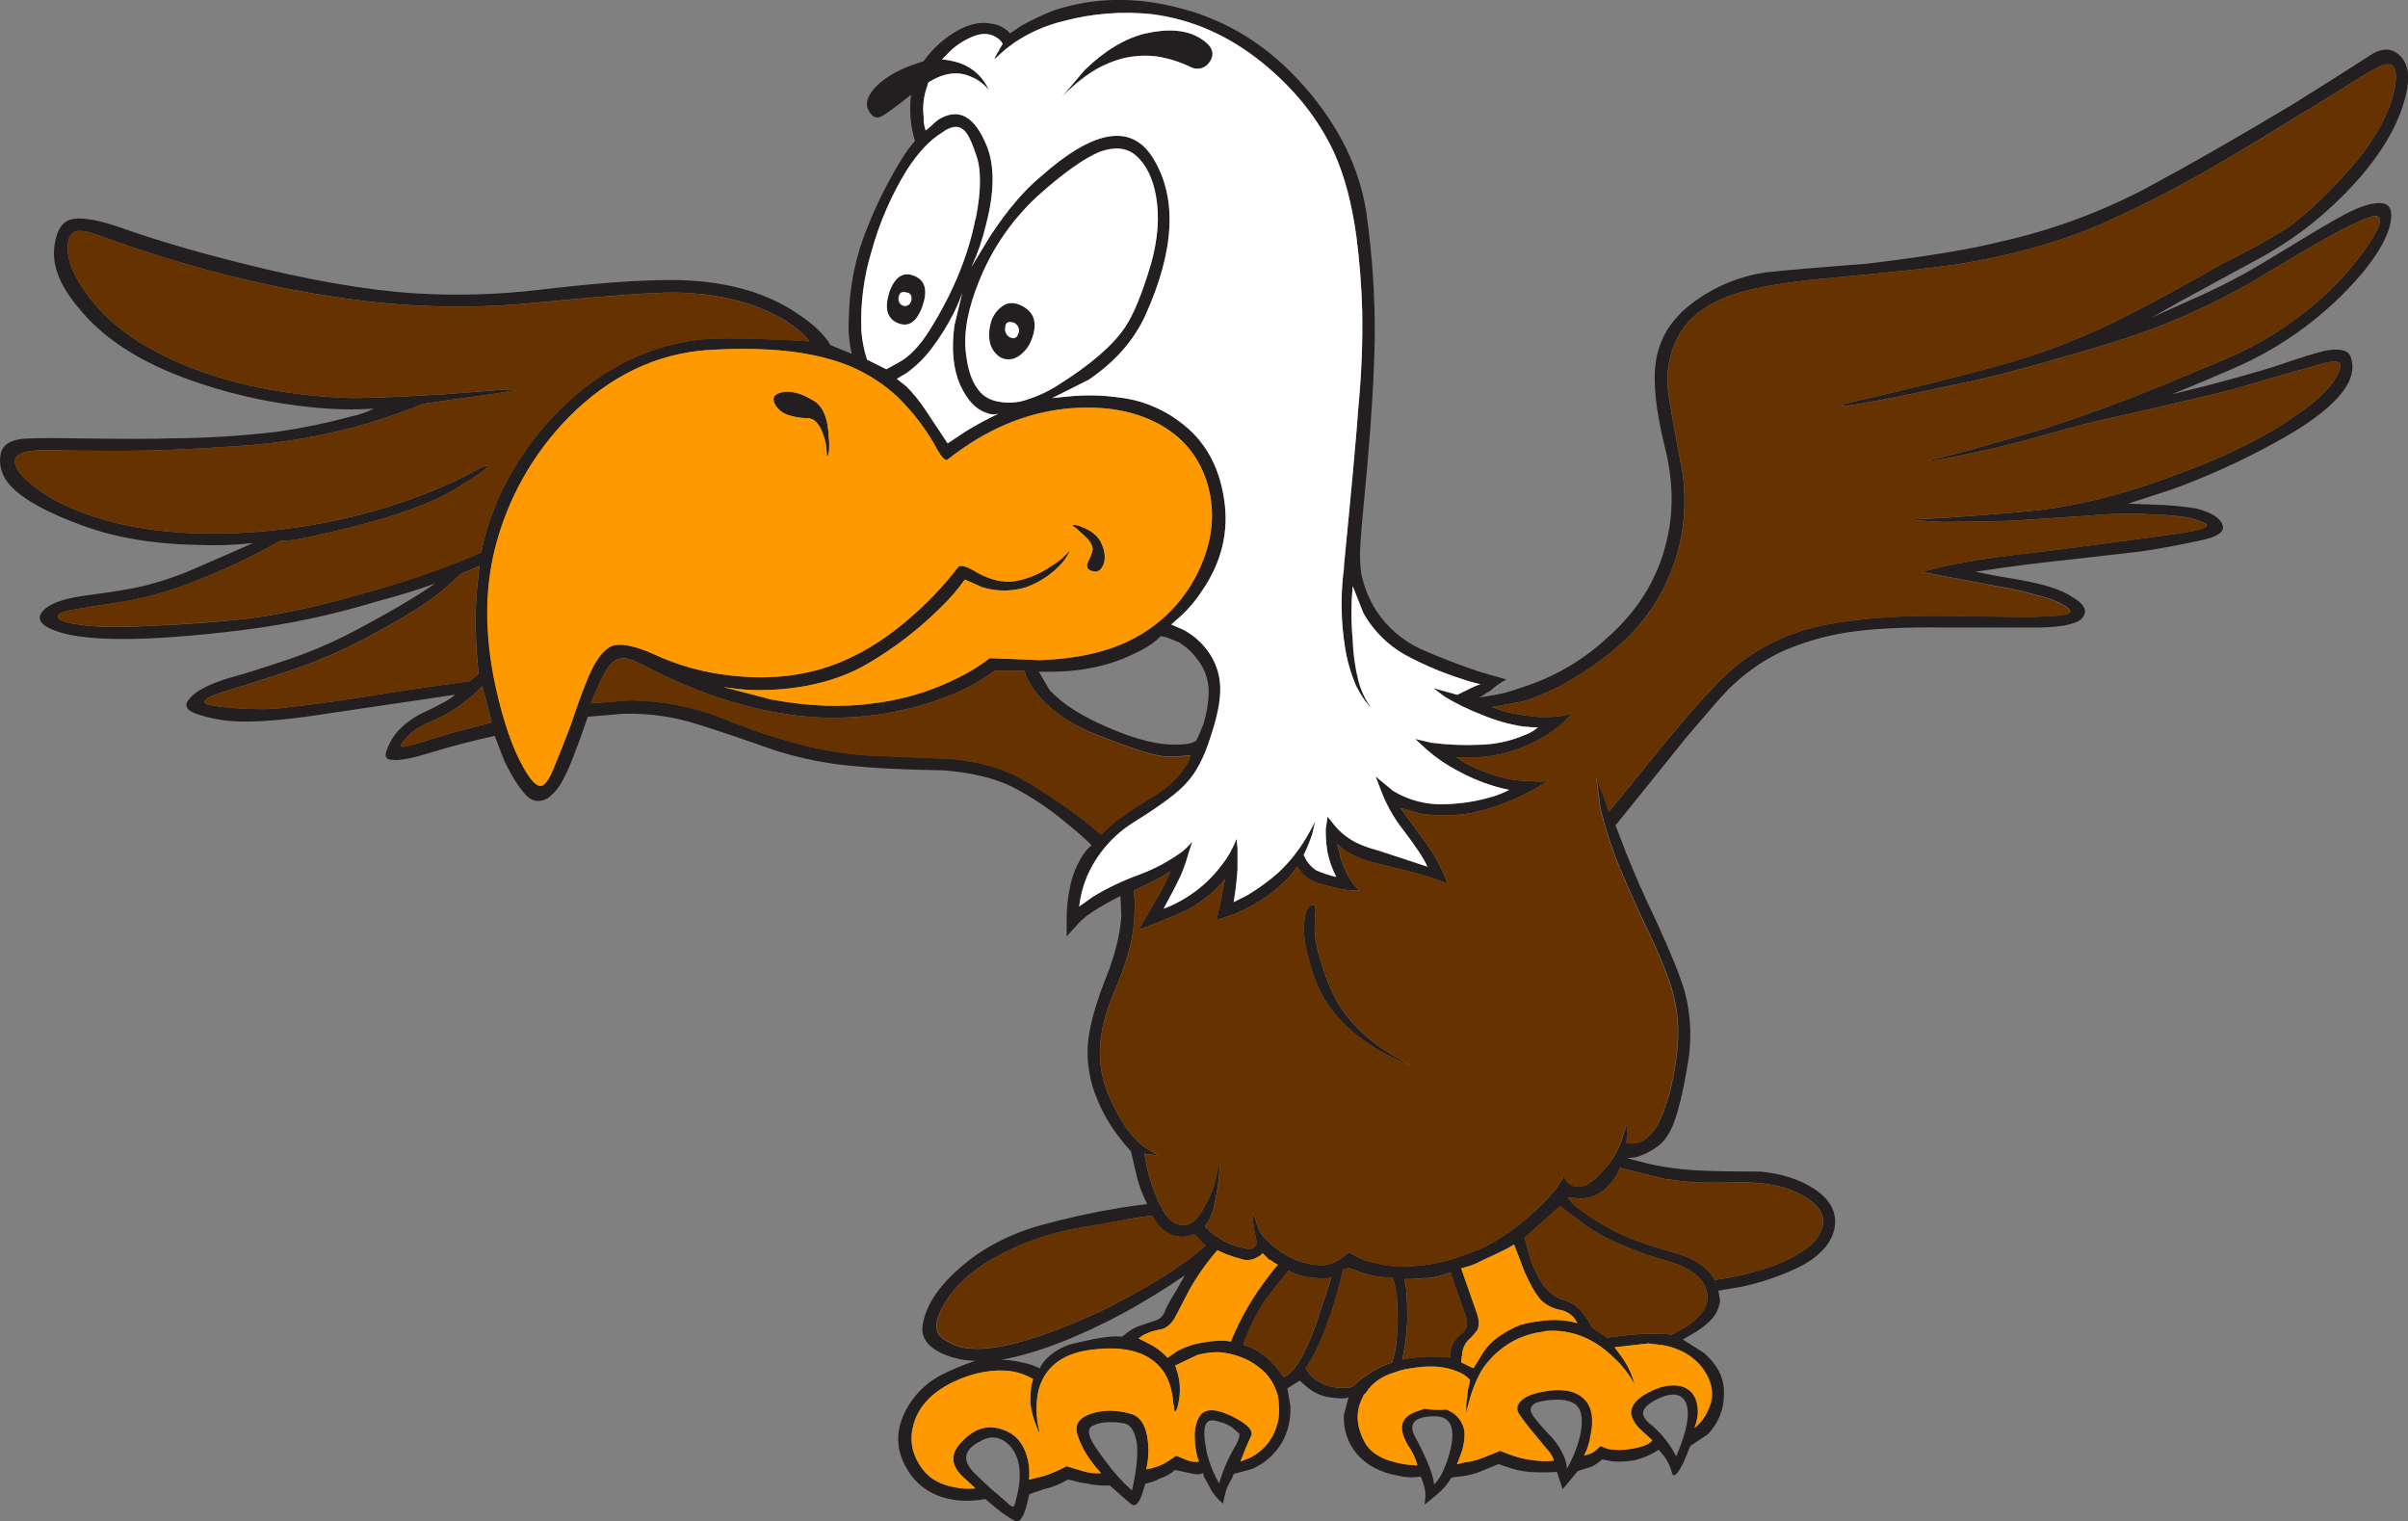 <?xml version="1.0" encoding="iso-8859-1"?>
<!-- Generator: Adobe Illustrator 20.1.0, SVG Export Plug-In . SVG Version: 6.00 Build 0)  -->
<svg version="1.0" id="Layer_1" xmlns="http://www.w3.org/2000/svg" xmlns:xlink="http://www.w3.org/1999/xlink" x="0px" y="0px"
	 viewBox="0 0 973.98 615.33" enable-background="new 0 0 973.98 615.33" xml:space="preserve">
<rect x="0" y="0" width="973.98" height="615.33" fill="#808080" stroke="none"/>
<title>usa_0004</title>
<path fill="#231F20" d="M971,45.34c3.9-10.6,4.033-17.967,0.4-22.1c-3.1-3.633-6.983-4.15-11.65-1.55
	c-10.333,6.667-20.933,13.383-31.8,20.15c-22,13.2-41.667,24.467-59,33.8c-18.839,10.044-38.957,17.479-59.8,22.1
	c-12.167,3.1-30.283,6.083-54.35,8.95c-20.167,1.533-33.617,2.683-40.35,3.45c-10.225,1.417-19.954,5.295-28.35,11.3
	c-9.3,6.467-14.733,14.617-16.3,24.45c-1.3,8.267-0.133,19.783,3.5,34.55c3.633,14.233,3.767,27.567,0.4,40
	c-3.633,14.233-11.4,26.65-23.3,37.25c-10.169,9.505-22.382,16.553-35.7,20.6c-3.875,1.468-7.899,2.507-12,3.1l-4.65,0.75l1.55-0.75
	c0.979-0.733,2.016-1.385,3.1-1.95c2.006-1.808,4.222-3.369,6.6-4.65c-2.833-0.767-6.45-1.8-10.85-3.1
	c-8.533-2.867-16.55-5.967-24.05-9.3c-7.272-3.435-13.451-8.817-17.85-15.55c-2.857-4.55-4.873-9.577-5.95-14.84
	c-0.499-3.594-0.633-7.229-0.4-10.85c0-2.067,0.917-12.683,2.75-31.85c1.8-19.933,2.833-37.533,3.1-52.8
	c0.122-17.13-1.048-34.246-3.5-51.2c-2.833-17.6-10.983-34.167-24.45-49.7c-14.5-16.807-31.833-27.673-52-32.6
	c-17.333-4.4-33.9-4.017-49.7,1.15c-4.533,1.771-8.943,3.842-13.2,6.2l-4.65,3.15c-1.909-2.159-4.54-3.545-7.4-3.9
	c-6.467-1.333-13.583,1.383-21.35,8.15c-2.323,2.093-4.403,4.441-6.2,7c-1.533,0.5-3.083,1.017-4.65,1.55
	c-6.967,2.567-12.133,5.8-15.5,9.7c-2.867,3.333-3.533,6.3-2,8.9c1.333,2.333,2.883,3.117,4.65,2.35s5.9-3.75,12.4-8.95
	c-0.241,1.672-0.358,3.36-0.35,5.05c-0.075,4.624,0.583,9.232,1.95,13.65c-2.008,2.29-3.815,4.749-5.4,7.35
	c-5.487,8.9-10.173,18.27-14,28c-4.614,11.333-7.105,23.417-7.35,35.65c-0.362,5.063,0.025,10.151,1.15,15.1l-8.55-3.5
	c-2.567-4.4-7.233-8.783-14-13.15c-13.2-8.8-30.15-13.2-50.85-13.2c-12.933,0-30.267,1.283-52,3.85
	c-17.002,2.057-34.155,2.576-51.25,1.55c-19.933-1.3-43.6-5.433-71-12.4c-18.667-4.667-35.217-9.583-49.65-14.75
	c-8.8-2.867-15.017-3.767-18.65-2.7c-3.633,1.067-5.817,4.697-6.55,10.89c-1.033,7.767,2.333,16.167,10.1,25.2
	c9.267,11.407,23.1,20.607,41.5,27.6c17.46,6.557,35.725,10.728,54.3,12.4c7.744,0.746,15.535,0.879,23.3,0.4
	c-2.825,1.403-5.815,2.445-8.9,3.1c-9.835,2.655-19.82,4.726-29.9,6.2c-14.438,1.713-28.961,2.614-43.5,2.7
	c-6.467,0.267-19.267,0.267-38.4,0c-12.433-0.233-20.067-0.1-22.9,0.4c-4.4,0.8-6.867,2.867-7.4,6.2
	c-0.767,4.667,0.667,8.95,4.3,12.85c5.167,5.433,14.867,10.733,29.1,15.9c13.467,4.9,29,7.483,46.6,7.75
	c7.375,0.32,14.764,0.07,22.1-0.75c-3.333,1.533-10.7,4.767-22.1,9.7c-7.261,3.273-14.81,5.868-22.55,7.75
	c-4.133,1.033-12.133,2.333-24,3.9c-8.8,1.267-14.367,3.467-16.7,6.6c-2.067,2.833-0.4,5.283,5,7.35c11.9,4.667,37,4.667,75.3,0
	c18.668-2.291,37.103-6.189,55.1-11.65c9.6-2.567,17.5-5.017,23.7-7.35c-7.767,5.433-18.767,11.9-33,19.4
	c-9.086,4.81-18.572,8.825-28.35,12c-10.067,3.367-17.567,5.7-22.5,7c-7.5,2.333-12.55,4.917-15.15,7.75
	c-2.833,2.867-2.05,5.067,2.35,6.6c5.509,1.896,11.276,2.942,17.1,3.1c8.267,0.267,19.133-0.633,32.6-2.7l55.1-8.15
	c-2.067,1.8-6.2,4.133-12.4,7c-4.101,1.853-7.803,4.485-10.9,7.75c-2.065,2.388-3.645,5.157-4.65,8.15
	c-0.767,2.333,0.133,3.5,2.7,3.5c2.867,0.267,7.667-0.633,14.4-2.7c9.333-2.867,18.25-5.2,26.75-7l3.9,10.1
	c3.367,6.967,6.6,11.883,9.7,14.75c2.333,1.8,4.917,1.933,7.75,0.4c2.64-1.923,4.769-4.464,6.2-7.4
	c2.333-4.133,5.7-12.667,10.1-25.6l14-1.2c10.389-0.337,20.757,1.121,30.65,4.31c7.5,2.333,17.833,5.817,31,10.45
	c10.974,3.489,22.317,5.687,33.8,6.55c8.567,0.8,19.967,1.317,34.2,1.55c11.1,0.8,20.4,3,27.9,6.6
	c8.072,4.17,15.638,9.254,22.55,15.15c3.385,2.673,6.623,5.528,9.7,8.55c-1.355,1.118-2.535,2.432-3.5,3.9
	c-2.366,3.677-4.075,7.738-5.05,12c-1.067,4.708-1.587,9.523-1.55,14.35v6.6l3.5-3.85c1.887-2.277,4.113-4.251,6.6-5.85
	c3.746-2.435,7.636-4.639,11.65-6.6l0.35,8.15c-0.5,7.5-2.567,15.783-6.2,24.85c-4.4,11.133-6.85,20.2-7.35,27.2
	c-0.477,7.567,0.842,15.14,3.85,22.1c2.321,5.729,5.472,11.086,9.35,15.9c1.317,1.765,2.736,3.451,4.25,5.05l2.35,10.1
	c0.967,3.905,2.394,7.681,4.25,11.25c-2.833,0.267-6.583,0.783-11.25,1.55c-10.734,1.764-21.366,4.1-31.85,7
	C408.017,499.183,397.033,505,388,513c-8.533,7.5-13.45,15.017-14.75,22.55c-1.033,5.667,2.333,9.933,10.1,12.8
	c3.606,1.313,7.413,1.99,11.25,2c-5.078,1.659-10.011,3.733-14.75,6.2c-5.793,3.235-10.506,8.104-13.55,14
	c-4.133,8-4,15.767,0.4,23.3c4.133,7.233,10.6,11.5,19.4,12.8c4.127,0.552,8.317,0.417,12.4-0.4l4.65,3.9
	c2.316,1.879,4.793,3.552,7.4,5c1.533,0.767,2.95-0.783,4.25-4.65l1.55-6.2l5.85-2c3.43-0.744,6.71-2.062,9.7-3.9l1.9,0.4
	c1.891,0.583,3.833,0.984,5.8,1.2c3.047,0.703,6.178,0.973,9.3,0.8l3.5,3.1c2.6,2.333,4.417,3.883,5.45,4.65
	c1.3,0.767,2.583-0.4,3.85-3.5l1.55-5l1.6-0.4c1.489-0.342,2.92-0.898,4.25-1.65c2.29-0.717,4.403-1.91,6.2-3.5l5.45,1.2
	c3.1,0.767,5.033,0.767,5.8,0l0.4,1.55c0.767,1.3,1.55,2.717,2.35,4.25c1.29,2.572,3.134,4.827,5.4,6.6
	c0.342-2.106,0.861-4.18,1.55-6.2c0.572-1.346,1.24-2.65,2-3.9l0.8-1.9l7.35-1.95c4.978-2.193,9.165-5.857,12-10.5
	c2.615-4.602,3.831-9.867,3.5-15.15l-1.2-7l5-3.1l3.1,2.7c2.355,1.95,5.154,3.29,8.15,3.9c4.933,0.767,7.783,0.767,8.55,0
	l-1.95,7.35c-0.29,5.803,1.661,11.495,5.45,15.9c3.867,4.4,9.3,7.25,16.3,8.55c3.043,0.746,6.204,0.882,9.3,0.4l0.4,0.75
	c0.267,0.8,0.65,1.967,1.15,3.5c0.54,2.302,0.54,4.698,0,7l1.2-0.8c1.3-1.033,2.85-2.317,4.65-3.85c1.975-1.811,3.676-3.9,5.05-6.2
	l3.1-0.4c2.499-0.245,4.964-0.765,7.35-1.55c3.367-1.333,6.217-2.5,8.55-3.5l3.5,1.15c2.881,1.061,5.891,1.734,8.95,2
	c3.745,0.27,7.505,0.27,11.25,0l2.3,7l6.2-7.4l5.05-1.55c1.755-0.715,3.352-1.768,4.7-3.1l4.25,0.8c2.855,0.245,5.73,0.111,8.55-0.4
	c3.602-0.803,7.025-2.26,10.1-4.3l2.3,2.75c1.413,2.001,2.462,4.235,3.1,6.6c0.533,2.067,1.967,0.9,4.3-3.5
	c1.033-2.333,2.067-4.8,3.1-7.4l7-4.65c4.281-4.339,6.656-10.205,6.6-16.3c0.267-6.2-2.45-11.767-8.15-16.7l-8.5-5.4l3.5-2
	c2.839-1.545,5.448-3.48,7.75-5.75c2.165-2.205,3.522-5.077,3.85-8.15L695,522l9.3-1.55c7.641-1.614,15.073-4.097,22.15-7.4
	c8.8-4.133,13.967-9.433,15.5-15.9c1.3-6.467-1.417-11.9-8.15-16.3c-5.933-3.867-13.183-6.2-21.75-7
	c-10.333,0-18.217-0.133-23.65-0.4c-7.183-0.256-14.329-1.16-21.35-2.7l-8.95-2.3l3.5-0.4c2.93-0.797,5.691-2.118,8.15-3.9
	c2.867-1.8,5.2-4.9,7-9.3c2.067-5.167,4-13.167,5.8-24c1.851-9.928,1.458-20.144-1.15-29.9c-1.8-6.2-5.683-15.783-11.65-28.75
	c-4.133-8.533-8.133-17.583-12-27.15l-4.3-11.25l29.1-36.1c8.567-10.1,14-16.317,16.3-18.65c5.905-5.961,12.724-10.94,20.2-14.75
	c8.889-4.13,18.315-6.991,28-8.5c10.1-1.567,23.3-2.233,39.6-2h38.8c9.833-0.267,15.533-1.7,17.1-4.3c1.8-2.567,0.5-5.15-3.9-7.75
	c-3.333-2.333-8.25-4.267-14.75-5.8c-4.667-1.033-10.233-2.067-16.7-3.1l-8.15-1.6l10.5-1.55c9.067-1.267,18.517-2.417,28.35-3.45
	l27.55-3.15c7.233-1.033,15-2.45,23.3-4.25c8.267-1.533,11.6-3.867,10-7c-1.033-2.567-4.517-4.633-10.45-6.2
	c-5.79-0.922-11.638-1.44-17.5-1.55l-10-0.4l17.85-5.8c14.165-5.175,27.921-11.41,41.15-18.65c24.3-13.2,34.633-24.833,31-34.9
	c-1.033-2.867-4.667-3.65-10.9-2.35c-3.367,0.767-10.367,2.967-21,6.6c-6.733,2.067-15.533,4.533-26.4,7.4l-13.95,3.45l4.65-1.9
	c5.167-2.1,11.9-4.95,20.2-8.55c20.227-8.715,38.149-22.015,52.35-38.85c6.733-8.267,10.5-15.267,11.3-21
	c0.767-5.167-1.183-7.483-5.85-6.95c-3.633,0.233-8.683,2.167-15.15,5.8c-2.567,1.333-11.483,6.633-26.75,15.9
	c-10.672,6.674-21.838,12.525-33.4,17.5l-15.5,7l11.65-6.6c9.6-5.2,19.584-10.637,29.95-16.31c13.197-6.895,25.242-15.801,35.7-26.4
	C959.067,67.697,966.833,56.447,971,45.34 M960.5,27.89c3.6-2.067,6.05-2.467,7.35-1.2c1.8,1.833,1.667,6.367-0.4,13.6
	c-2.833,9.067-8.5,18.4-17,28c-8.833,10.067-16.983,17.817-24.45,23.25c-5.7,3.867-14.767,8.917-27.2,15.15
	c-15,8.533-27.283,15.25-36.85,20.15c-17.414,9.098-35.774,16.258-54.75,21.35c-17.333,4.667-33.883,8.817-49.65,12.45
	c-9.333,2.067-13.483,3.233-12.45,3.5c2.867,0.233,18.783-2.767,47.75-9c12.433-2.6,26.933-6.35,43.5-11.25
	c18.367-5.167,32.717-9.95,43.05-14.35c11.072-4.64,21.842-9.967,32.25-15.95c0.233-0.233,8.5-5.15,24.8-14.75
	c9.833-5.667,17.083-9.283,21.75-10.85c2.333-1.033,3.75-0.9,4.25,0.4s-0.4,3.883-2.7,7.75c-5.037,7.953-11.032,15.258-17.85,21.75
	c-12.621,11.948-27.355,21.443-43.45,28c-18.9,8-32.5,13.55-40.8,16.65c-7.5,2.867-17.45,6.367-29.85,10.5
	c-9.333,2.833-20.6,6.067-33.8,9.7l-14,3.5c1.567,0.267,7-0.633,16.3-2.7c11.133-2.333,22-5.05,32.6-8.15
	c9.833-2.867,20.833-5.583,33-8.15c6.967-1.567,16.417-3.767,28.35-6.6c7.233-1.567,15.9-3.9,26-7
	c5.433-1.567,12.283-3.517,20.55-5.85c4.933-1.533,8.033-1.917,9.3-1.15c1.033,0.767,0.65,2.717-1.15,5.85
	c-2.833,4.9-8.267,10.067-16.3,15.5c-11.633,8.3-27.15,16.067-46.55,23.3c-18.9,7.233-36.367,12.017-52.4,14.35
	c-4.667,0.767-15.8,1.8-33.4,3.1c-6.733,0.533-12.95,0.933-18.65,1.2c-2.567,0-3.6,0.117-3.1,0.35
	c1.033,0.267,4.783,0.533,11.25,0.8c7.767,0,16.183-0.133,25.25-0.4c2.067,0,12.417-0.65,31.05-1.95
	c12.167-1.033,21.1-1.283,26.8-0.75c5.051,0.1,10.092,0.484,15.1,1.15c2.259,0.431,4.47,1.084,6.6,1.95
	c2.067,0.767,2.583,1.433,1.55,2c-1.533,1.033-6.2,2.067-14,3.1c-32.333,4.4-53.3,7.117-62.9,8.15
	c-10.867,1.333-20.433,2.883-28.7,4.65l-9.3,2.3l30.75,5.8c5.236,0.836,10.413,2.005,15.5,3.5c3.507,0.715,6.903,1.892,10.1,3.5
	c3.333,1.8,4.5,3.083,3.5,3.85c-1.3,0.8-6.35,1.317-15.15,1.55c-4.667,0-14.1-0.117-28.3-0.35c-11.4-0.267-20.85-0.15-28.35,0.35
	c-13.2,0.8-23.817,2.233-31.85,4.3c-11.823,2.943-22.829,8.514-32.2,16.3c-5.933,4.9-16.15,16.15-30.65,33.75l-19.8,24.45
	c-0.767-2.333-1.667-4.917-2.7-7.75c-0.861-1.734-1.515-3.563-1.95-5.45c-0.267-1.033-0.4-1.167-0.4-0.4
	c1.033,7.267,1.55,11.15,1.55,11.65c2.15,9.326,5.163,18.432,9,27.2c2.567,6.2,6.183,14.2,10.85,24
	c3.1,6.467,5.683,12.55,7.75,18.25c2.846,7.671,4.171,15.823,3.9,24c-0.346,6.535-1.266,13.026-2.75,19.4
	c-0.52,2.667-1.29,5.278-2.3,7.8c-2.333,7.733-5.7,12.65-10.1,14.75c-1.242,0.489-2.565,0.743-3.9,0.75l-1.9-0.4
	c0.223-1.406,0.34-2.827,0.35-4.25c0-2.6-0.117-3.5-0.35-2.7c-0.233,0.8-1.017,3.25-2.35,7.35c-1.006,2.282-2.176,4.487-3.5,6.6
	c-1.415,1.928-2.969,3.75-4.65,5.45c-3.333,3.867-6.567,5.667-9.7,5.4c-2.352-0.323-4.302-1.981-5-4.25
	c-1.033,1.8-2.2,3.617-3.5,5.45c-2.383,2.901-4.973,5.624-7.75,8.15c-4.412,4.201-9.217,7.968-14.35,11.25
	c-3.871,2.585-8.054,4.669-12.45,6.2c-2.333,0.767-4.533,1.55-6.6,2.35c-7.425,2.223-15.152,3.269-22.9,3.1
	c-3.141-0.229-6.254-0.748-9.3-1.55c-2.645-0.394-5.191-1.29-7.5-2.64l-2.75-1.55c-1.055,1.051-2.23,1.974-3.5,2.75
	c-1.173,0.836-2.473,1.478-3.85,1.9c-2.333,0.8-5.333,0.8-9,0c-4.321-0.98-8.401-2.816-12-5.4l-0.35-0.4
	c-2.949-1.912-5.468-4.414-7.4-7.35c-0.5-1.3-1.167-3.117-2-5.45c-0.767-3.1-1.017-2.717-0.75,1.15
	c0.247,2.222,0.631,4.426,1.15,6.6l0.4,2c0.014,0.733-0.275,1.439-0.8,1.95c-0.767,1.033-2.433,1.167-5,0.4
	c-2.901-0.547-5.679-1.614-8.2-3.15c-0.972-0.729-2.009-1.365-3.1-1.9l-3.85-3.5c1.558-2.116,2.742-4.484,3.5-7
	c0.233-1.033,0.483-2.333,0.75-3.9c0.817-3.432,1.335-6.929,1.55-10.45c0.533-3.9,0.533-5.067,0-3.5l-2.3,8.9
	c-0.725,2.163-1.645,4.255-2.75,6.25c-0.917,1.864-1.952,3.668-3.1,5.4c-2.567,3.333-5.283,4.5-8.15,3.5c-2.833-0.767-5.167-3.1-7-7
	c-0.523-0.538-0.916-1.187-1.15-1.9c-1.884-4.412-3.438-8.958-4.65-13.6l-1.15-6.2c1.018,0.232,2.056,0.366,3.1,0.4
	c2.067,0.5,2.733,0.5,2,0c-0.946-0.482-1.864-1.016-2.75-1.6c-1.533-1.033-2.7-1.8-3.5-2.3c-4.003-3.625-7.293-7.966-9.7-12.8
	c-4.133-7.267-6.45-14.133-6.95-20.6c-0.8-8.267,1-17.6,5.4-28c4.167-9.567,6.767-17.833,7.8-24.8c0.538-3.977,0.789-7.987,0.75-12
	l-0.4-4.65l8.15-3.9c2.28-1.159,4.485-2.462,6.6-3.9c-1.501,3.774-3.307,7.42-5.4,10.9l-7.4,12.8l7-2.7
	c5.167-2.067,9.7-4.017,13.6-5.85c3.761-2.186,7.266-4.785,10.45-7.75c1.567-1.567,2.867-2.983,3.9-4.25l-1.95,10
	c-0.533,2.333-1.05,4.533-1.55,6.6l7-2.3c4.771-1.969,9.315-4.45,13.55-7.4c5.7-4.133,9.717-8.133,12.05-12l2.35,3.1
	c2.358,2.216,5.313,3.694,8.5,4.25c5.7,1.833,10.5,2.617,14.4,2.35c-2.555-2.385-4.552-5.305-5.85-8.55
	c-1.005-2.248-1.776-4.594-2.3-7l-0.8-3.1l3.5,2.7c3.333,2.333,8.633,4.283,15.9,5.85c11.4,2.6,19.817,5.05,25.25,7.35
	c-2.386-6.561-5.795-12.704-10.1-18.2l-9-12.45l8.15,2.35c7.091,1.032,14.303,0.897,21.35-0.4c7.403-1.712,14.572-4.314,21.35-7.75
	c2.984-1.446,5.844-3.135,8.55-5.05c-2.192,0.273-4.408,0.273-6.6,0c-5.012,0.025-9.994-0.768-14.75-2.35
	c-4.141-1.306-8.157-2.979-12-5l-3.45-2.3H598c6.69-0.393,13.258-1.967,19.4-4.65c5.078-2.115,9.8-4.999,14-8.55
	c1.628-1.343,3.059-2.908,4.25-4.65c-2.833,1.267-7.367,1.783-13.6,1.55c-4.305-0.388-8.581-1.057-12.8-2L603.4,286l12.8-2.35
	c10.6-3.333,21.217-9.017,31.85-17.05c12.667-9.333,21.717-20.583,27.15-33.75c5.433-12.667,7.25-26.383,5.45-41.15
	c-3.133-16.3-5.083-27.167-5.85-32.6c-1.11-7.853,0.253-15.857,3.9-22.9c4.133-7.767,11.633-13.467,22.5-17.1
	c8.267-2.833,21.083-5.033,38.45-6.6c25.1-2.333,42.167-4.15,51.2-5.45c21.233-3.367,40.233-8.533,57-15.5
	c18.576-8.178,36.612-17.53,54-28c3.333-1.8,16.533-9.8,39.6-24c11.9-7.5,18.233-11.383,19-11.65 M654.25,474.64
	c0.408-0.724,0.663-1.524,0.75-2.35l19,4.65h0.75c3.333,0.533,6.567,0.933,9.7,1.2c4.133,0.233,11.133,0.233,21,0
	c8.8,0.233,15.667,1.517,20.6,3.85c11.9,5.433,14.483,12.167,7.75,20.2c-3.1,3.333-8.533,6.567-16.3,9.7
	c-7.785,2.735-15.825,4.678-24,5.8c-0.579-1.494-1.525-2.818-2.75-3.85c-3.1-3.1-7.367-5.433-12.8-7
	c-7.233-2.067-12.15-3.617-14.75-4.65c-5-1.694-9.81-3.906-14.35-6.6c-2.55-1.386-5.005-2.94-7.35-4.65
	c-1.833-1.3-3.4-2.467-4.7-3.5l-2.7-3.1l5.05,0.4c3.548,0.031,6.989-1.211,9.7-3.5c2.206-1.847,4.053-4.084,5.45-6.6 M675.65,510.34
	c8,2.6,12.783,6.217,14.35,10.85c1.32,3.472,0.544,7.393-2,10.1c-1.955,2.363-4.328,4.346-7,5.85l-5,2.7
	c-0.767-0.267-3.6-0.4-8.5-0.4c-3.762,0.061-7.517,0.328-11.25,0.8L650,541l-6.2-4.25c-1.62-3.674-4.15-6.875-7.35-9.3
	c-1.866-0.979-3.826-1.766-5.85-2.35l-1.55-0.8c-1.727-1.209-3.291-2.638-4.65-4.25c-0.767-1.3-1.55-2.6-2.35-3.9
	c-1.435-2.709-2.59-5.557-3.45-8.5l-1.95-7L631,487.84l9.3,7c4.473,3.257,9.305,5.992,14.4,8.15c6.796,3.011,13.818,5.485,21,7.4
	 M652,548.39l0.4,0.35c3.626,3.223,6.67,7.045,9,11.3c-1.027-3.894-2.719-7.581-5-10.9l-3.15-4.25l13.6-1.55
	c2.067,0.267,4.133,0.517,6.2,0.75c6.733,1.333,11.917,4.333,15.55,9c4.4,5.933,5.167,11.75,2.3,17.45
	c-1.179,2.753-3.037,5.161-5.4,7c0.562-1.24,0.949-2.553,1.15-3.9c0.543-2.732,0.282-5.563-0.75-8.15
	c-1.267-2.81-3.933-4.734-7-5.05c-3.633-0.5-7.633,0.417-12,2.75c-4.133,2.067-6.467,4.517-7,7.35c-0.233,2.067,0.817,4.4,3.15,7
	l5.4,5c-1.033,1.533-4,2.7-8.9,3.5c-2.962,0.5-5.988,0.5-8.95,0l-3.1-1.2c-0.833,0.858-1.736,1.644-2.7,2.35
	c-0.838,0.549-1.77,0.939-2.75,1.15l-1.15,0.4c1.407-2.664,2.321-5.561,2.7-8.55c1.3-6.2,0.533-10.867-2.3-14
	c-3.633-3.9-9.717-4.933-18.25-3.1c-3.633,0.767-6.217,1.933-7.75,3.5c-1.833,1.8-1.967,3.733-0.4,5.8c2.181,3.1,4.517,6.087,7,8.95
	c1.033,1.267,2.317,2.817,3.85,4.65c1.284,1.301,2.228,2.898,2.75,4.65c-2.333,0.5-5.833,0.367-10.5-0.4
	c-2.788-0.487-5.519-1.258-8.15-2.3l-3.1-1.2c-1.8,0.8-4.383,1.833-7.75,3.1c-2.12,0.813-4.34,1.334-6.6,1.55l-3.1,0.8
	c0.767-1.8,1.533-3.867,2.3-6.2c1.033-4.4,1.033-7.633,0-9.7c-1.078-2.644-3.165-4.749-5.8-5.85c-0.202-0.236-0.49-0.38-0.8-0.4
	c-2.969,0.262-5.96,0.144-8.9-0.35c-0.533,0.233-1.2,0.483-2,0.75c-4.4,1.3-6.733,3.367-7,6.2c-0.267,2.067,0.517,4.667,2.35,7.8
	c1.771,2.458,3.076,5.221,3.85,8.15c-3.005-0.023-5.996-0.426-8.9-1.2c-6.467-1.533-10.733-4.5-12.8-8.9
	c-3.133-6.2-3.267-12.017-0.4-17.45c0.163-0.661,0.575-1.234,1.15-1.6c2.6-4.133,6.6-6.967,12-8.5c1.991-0.781,4.075-1.302,6.2-1.55
	c7.5-1.3,13.717-0.917,18.65,1.15c2.065,0.696,3.922,1.899,5.4,3.5l-0.35,2c-0.503,1.62-0.773,3.304-0.8,5
	c-0.252,1.133-0.386,2.289-0.4,3.45c0,2.867,0.133,3.383,0.4,1.55c0.029-0.651,0.164-1.293,0.4-1.9c1.087-4.598,2.768-9.036,5-13.2
	c1.957-3.239,4.441-6.129,7.35-8.55c4.94-4.255,11.029-6.952,17.5-7.75c0.739-0.261,1.516-0.396,2.3-0.4
	c9.567-0.533,18.233,2.833,26,10.1 M636.5,532.79c0.577,0.742,1.095,1.527,1.55,2.35c-2.149-0.644-4.362-1.046-6.6-1.2
	c-3.005-0.232-6.027-0.098-9,0.4c-2.625,0.278-5.22,0.797-7.75,1.55c-3.181,1.318-6.201,2.995-9,5c-2.05,1.55-3.869,3.386-5.4,5.45
	l-4.3,7l-5-2.35c0.034-1.044,0.168-2.082,0.4-3.1c0.076-2.15,0.909-4.203,2.35-5.8c1.435-1.29,2.726-2.732,3.85-4.3
	c0.8-1.8,0.683-4.133-0.35-7L591,513l2.35-0.75c1.192-0.321,2.362-0.722,3.5-1.2c1.033-0.5,2.067-1.017,3.1-1.55
	c2.833-1.267,5.833-2.683,9-4.25c1.186-0.602,2.338-1.269,3.45-2l4.3,11.25c2.333,5.2,4.533,8.95,6.6,11.25
	c2.037,1.962,4.583,3.313,7.35,3.9c2.245,0.339,4.309,1.432,5.85,3.1 M664.8,570.4c0.8-1.8,3.267-3.6,7.4-5.4
	c4.9-1.833,8.133-1.067,9.7,2.3c1.8,4.133,0.5,11.383-3.9,21.75c-2.409-4.731-5.701-8.957-9.7-12.45
	C665.2,574.3,664.033,572.233,664.8,570.4 M637.65,568.4c1.8,1.567,2.467,4.567,2,9c-0.533,4.9-2.483,10.467-5.85,16.7
	c-0.054-1.33-0.307-2.645-0.75-3.9c-1.366-3.631-3.478-6.936-6.2-9.7c-4.167-4.4-6.633-7.4-7.4-9c-0.767-1.8-0.1-3.217,2-4.25
	c2.786-0.76,5.662-1.147,8.55-1.15c3.367,0,5.95,0.767,7.75,2.3 M405.45,17.79c-0.767,1.333-1.433,2.5-2,3.5
	c-1.3,2.333-1.567,3.1-0.8,2.3c2.291-2.267,4.766-4.341,7.4-6.2c6.131-4.179,12.978-7.196,20.2-8.9
	c11.647-3.101,23.766-4.033,35.75-2.75c16.033,2.067,30.783,8.533,44.25,19.4c13.2,10.633,23.033,22.933,29.5,36.9
	c4.133,9.333,7.1,20.583,8.9,33.75c1.296,10.054,2.081,20.167,2.35,30.3c0.196,12.702-0.322,25.406-1.55,38.05
	c-0.767,11.1-2.717,32.567-5.85,64.4c0,1.308-0.118,2.613-0.35,3.9c-1.055,9.823-0.803,19.743,0.75,29.5
	c0.823,5.204,2.267,10.29,4.3,15.15c1.19,2.464,2.613,4.808,4.25,7c2.067,2.6,2.317,2.733,0.75,0.4
	c-1.726-2.773-3.023-5.79-3.85-8.95c-1.379-5.449-2.167-11.032-2.35-16.65c-0.491-5.302-0.624-10.63-0.4-15.95l0.4-5.8l4.3,10.85
	c4.3,7.645,10.774,13.84,18.6,17.8c6.967,3.642,14.246,6.654,21.75,9c2.285,0.812,4.624,1.463,7,1.95
	c-1.605,0.531-3.161,1.201-4.65,2l-4.7,2.3l-9.7-2.7l4.65,3.5c4.825,2.889,9.895,5.348,15.15,7.35c5.227,2.2,10.7,3.761,16.3,4.65
	c2.6,0.267,4.667,0.4,6.2,0.4c-1.589,1.364-3.421,2.415-5.4,3.1c-5.774,2.467-11.972,3.791-18.25,3.9
	c-6.478,0.289-12.968,0.021-19.4-0.8l-6.6-1.55l4.65,4.3c3.785,3.311,7.947,6.164,12.4,8.5c4.679,2.605,9.624,4.7,14.75,6.25
	c2.053,0.633,4.139,1.151,6.25,1.55c-2.11,1.106-4.32,2.01-6.6,2.7c-6.315,1.9-12.857,2.943-19.45,3.1
	c-7.386,0.311-14.697-1.587-21-5.45l-7-5.8l2.7,7c2.122,5.304,5.002,10.272,8.55,14.75c5.167,6.733,8.4,11.65,9.7,14.75
	c-4.667-1.567-11-3.65-19-6.25c-5.667-1.533-9.8-3.2-12.4-5c-2.173-1.387-4.128-3.088-5.8-5.05l-3.15-3.9l-0.75,5
	c-0.031,3.238,0.236,6.471,0.8,9.66c0.751,3.369,1.927,6.628,3.5,9.7c-2.79-0.663-5.516-1.566-8.15-2.7
	c-1.531-1.03-2.84-2.356-3.85-3.9l-1.2-2.3c1.367-2.764,2.537-5.621,3.5-8.55l1.15-5c-1.033,2.067-2.317,4.4-3.85,7
	c-3.006,4.987-6.672,9.545-10.9,13.55c-3.965,3.51-8.25,6.641-12.8,9.35l-5.4,2.7c0.767-4.667,1.283-9.067,1.55-13.2V343l-0.4-3.85
	c-1.399,3.765-3.372,7.29-5.85,10.45c-6.011,8.093-14.22,14.288-23.65,17.85c2.833-5.167,5.167-9.683,7-13.55
	c1.237-2.926,2.273-5.933,3.1-9l1.55-4.65c-1.287,1.557-2.728,2.981-4.3,4.25c-5.367,3.892-11.237,7.037-17.45,9.35
	c-6.481,2.341-12.711,5.322-18.6,8.9l-5.45,3.9c0.465-4.126,1.509-8.165,3.1-12c3.925-9.136,10.556-16.849,19-22.1
	c10.867-6.733,17.983-12.05,21.35-15.95c3.9-4.133,7.133-10.333,9.7-18.6c2.6-7.767,3.9-14.1,3.9-19v-1.55
	c-0.241-5.363-2.146-10.519-5.45-14.75c-2.593-3.398-5.906-6.181-9.7-8.15l-4.65-2l3.9-3.45c3.249-2.993,6.105-6.387,8.5-10.1
	c8-11.667,10.983-24.083,8.95-37.25c-2.067-13.733-8.15-24.217-18.25-31.45c-7.353-5.48-16.07-8.835-25.2-9.7
	c-6.05-0.802-12.17-0.936-18.25-0.4l-7.8,0.75l14.75-7.35c10.633-7.233,18.267-15.9,22.9-26c11.933-26.4,12.983-47.6,3.15-63.6
	c-8.8-14.233-24.067-11.65-45.8,7.75c-6.5,5.433-13.1,13.2-19.8,23.3l-7.8,12.8c2.524-5.487,4.484-11.217,5.85-17.1
	c3.367-12.933,3.5-23.4,0.4-31.4c-4.933-12.433-11.533-16.067-19.8-10.9c-1.224,0.966-2.393,2.001-3.5,3.1l-1.55,1.2
	c-0.605-1.751-0.876-3.599-0.8-5.45c-0.508-4.329,0.023-8.717,1.55-12.8c0.049-0.423,0.185-0.832,0.4-1.2
	c6.2-3.867,11.9-4.633,17.1-2.3c2.885,1.137,5.419,3.014,7.35,5.44c-2.203-5.092-6.423-9.04-11.65-10.9
	c-2.388-0.775-4.852-1.291-7.35-1.54l1.55-1.55c3.082-3.439,6.939-6.095,11.25-7.75c3.367-1.333,6.333-1.2,8.9,0.4
	c1.154,0.621,2.108,1.557,2.75,2.7 M394.55,62c2.333,5.933,2.333,14.733,0,26.4c-2.833,14.733-8.9,29.6-18.2,44.6
	c-4.167,6.733-8.45,11.267-12.85,13.6l-5,2.75l-7.8-3.9c-1.227-3.778-1.999-7.689-2.3-11.65c-0.445-11.029,0.992-22.054,4.25-32.6
	c3.15-11.331,7.862-22.168,14-32.2c4.633-7.24,9.417-12.41,14.35-15.51c3.6-2.6,6.45-2.983,8.55-1.15c1.533,1.033,3.2,4.267,5,9.7
	 M445.05,61.24c5.933-2.067,10.717-1.55,14.35,1.55c4.133,3.633,6.85,9.067,8.15,16.3c1.533,8.3,0.867,17.5-2,27.6
	c-3.633,12.133-7.133,20.667-10.5,25.6c-4.9,7.233-13.683,14.867-26.35,22.9c-3.978,2.647-8.302,4.734-12.85,6.2
	c-3.463,1.286-7.194,1.681-10.85,1.15c-4.133-0.5-7.233-2.167-9.3-5c-2.6-3.133-4.267-8.05-5-14.75
	c-1.033-8.3,0.783-18.133,5.45-29.5c5.181-12.834,13.118-24.372,23.25-33.8C430.033,69.923,438.583,63.84,445.05,61.24
	 M385.65,126.84c1.337-2.64,2.506-5.362,3.5-8.15l-3.1,12.8c-1.3,9.6-0.533,17.633,2.3,24.1c2.867,6.2,6.367,9.95,10.5,11.25
	c1.577,0.751,3.375,0.893,5.05,0.4c-4.682,2.164-9.224,4.619-13.6,7.35l-7,4.65l-9.3-14c-2.156-3.229-4.617-6.243-7.35-9l-3.9-3.1
	l3.9-2.3c3.658-2.644,6.924-5.792,9.7-9.35c3.569-4.605,6.684-9.544,9.3-14.75 M315.4,128.29c5.7,3.367,9.7,6.6,12,9.7
	c-21.733-1.267-36.35-1.517-43.85-0.75c-18.1,2.067-34.533,9.183-49.3,21.35c-13.941,11.599-25.084,26.195-32.6,42.7
	c-3.6,8.533-5.917,15.9-6.95,22.1c-10.522,4.589-21.288,8.595-32.25,12c-25.1,7.867-46.05,12.833-62.85,14.9
	c-12.433,1.333-24.467,2.233-36.1,2.7c-12.933,0.767-22.517,0.767-28.75,0c-6.733-0.767-10.483-1.8-11.25-3.1
	c-0.767-1.533,1.7-2.7,7.4-3.5c4.133-0.767,10.6-1.8,19.4-3.1c8.328-1.478,16.51-3.686,24.45-6.6
	c13.247-4.936,26.087-10.904,38.4-17.85l5.45-0.4c4.4-0.767,9.317-1.8,14.75-3.1c23.8-5.433,40.883-11.383,51.25-17.85
	c7.233-4.4,11.367-7.25,12.4-8.55c0.767-1.267-1.167-0.6-5.8,2c-9.067,4.933-20.45,9.6-34.15,14
	c-21.159,6.544-43.111,10.177-65.25,10.8c-21.733,0.533-40.617-2.05-56.65-7.75c-10.1-3.633-17.983-8.033-23.65-13.2
	c-3.9-3.367-5.717-6.217-5.45-8.55c0.267-2.827,4.533-4.24,12.8-4.24c6.2,0.233,16.033,0.35,29.5,0.35
	c13.467,0,29.25-0.633,47.35-1.9c18.146-1.082,36.111-4.219,53.55-9.35c9.067-2.833,16.317-5.417,21.75-7.75l16.3-2.35
	c11.633-1.533,18.5-2.567,20.6-3.1s-0.617-0.533-8.15,0c-9.833,0.8-16.433,1.317-19.8,1.55c-17.3,1.033-29.85,1.55-37.65,1.55
	c-23.533-0.773-44.633-4.643-63.3-11.61c-19.133-7.267-33.233-16.73-42.3-28.39c-6.2-7.767-9.3-14.633-9.3-20.6
	c0-3.6,0.9-5.8,2.7-6.6c1.8-0.8,4.9-0.4,9.3,1.2c39.333,14.467,77.767,23.65,115.3,27.55c21.557,2.072,43.27,1.938,64.8-0.4
	c26.667-2.567,44.267-3.85,52.8-3.85c17.1,0.233,31.467,3.583,43.1,10.05 M364.3,161.75c5.255,5.364,9.824,11.36,13.6,17.85
	c2.567,4.933,4.367,7,5.4,6.2c15.033-11.9,30.95-18.75,47.75-20.55c13.733-1.333,25.517,0.333,35.35,5
	c10.867,5.167,18.1,13.317,21.7,24.45c3.633,11.633,2.6,23.533-3.1,35.7c-5.554,12.037-14.968,21.874-26.75,27.95
	c-9.833,5.227-22.383,8.11-37.65,8.65l-20.2-0.8c-3.864,2.988-8.018,5.581-12.4,7.74c-10.796,5.493-22.474,9.048-34.5,10.5
	c-12.433,1.8-26.283,1.283-41.55-1.55l-19.4-5.05l5.8,0.8c4.649,0.5,9.332,0.617,14,0.35c15.267-0.767,28.333-4.383,39.2-10.85
	c10.599-6.259,20.375-13.818,29.1-22.5c3.579-3.437,6.827-7.204,9.7-11.25l7,3.1c5.814,1.8,12.036,1.8,17.85,0
	c5.693-2.062,10.769-5.538,14.75-10.1c1.8-2.333,2.7-3.883,2.7-4.65c-2.043,2.506-4.536,4.608-7.35,6.2
	c-4.511,3.195-9.693,5.316-15.15,6.2c-4.667,0.533-9.583-0.633-14.75-3.5c-4.133-2.567-6.717-3.333-7.75-2.3
	c-4.69,6.114-9.892,11.818-15.55,17.05c-11.367,10.633-23,18.133-34.9,22.5c-12.7,4.667-26.55,6.1-41.55,4.3
	c-10.733-1.125-21.207-4.014-31-8.55c-7.5-3.367-13.067-4.533-16.7-3.5c-3.633,1.3-7,5.7-10.1,13.2
	c-2.067,4.933-4.383,11.283-6.95,19.05c-2.867,7.5-5.067,13.05-6.6,16.65c-2.1,5.433-4.05,8.033-5.85,7.8s-4-2.7-6.6-7.4
	c-4.4-7.767-8.15-18.633-11.25-32.6c-4.4-20.167-4.533-38.667-0.4-55.5c5.029-20.395,15.502-39.042,30.3-53.95
	c16.3-16.3,34.8-25.233,55.5-26.8c20.433-1.3,37.25,0,50.45,3.9c10.55,3.006,20.177,8.611,28,16.3 M252.1,266.19
	c1.567,0,4.167,0.9,7.8,2.7c9.123,4.822,18.581,8.983,28.3,12.45c18.9,6.467,36.367,9.433,52.4,8.9
	c15.618-0.404,31.027-3.693,45.45-9.7c5.794-2.421,11.268-5.544,16.3-9.3h12l0.8,2.7c1.272,2.29,2.692,4.495,4.25,6.6
	c5.7,7,13.85,12.567,24.45,16.7c11.9,4.667,19.933,7.383,24.1,8.15c3.1,0.767,7.617,0.767,13.55,0c-0.444,2.009-1.371,3.88-2.7,5.45
	c-2.833,4.4-7.367,8.4-13.6,12c-5.433,3.333-10.1,6.433-14,9.3l-5.85,5.4c-2.567-2.3-5.917-5.017-10.05-8.15
	c-7.426-5.541-15.209-10.585-23.3-15.1c-7.5-3.9-16.567-6.367-27.2-7.4l-28.3-1.15c-9.941-0.281-19.827-1.588-29.5-3.9
	c-12.064-2.974-23.882-6.868-35.35-11.65c-11.64-4.47-23.982-6.841-36.45-7l-16.2,1.25c0.787-2.114,1.689-4.184,2.7-6.2
	c1.078-2.689,2.383-5.282,3.9-7.75c1.8-2.867,3.983-4.3,6.55-4.3 M193.95,228.94l-1.15,10.5c-0.535,8.008-0.535,16.042,0,24.05
	c0.267,2.833,0.517,5.8,0.75,8.9l-3.5,3.1c-17.333,2.333-32.983,4.667-46.95,7c-12.167,1.833-20.967,3-26.4,3.5
	c-3.594,0.514-7.219,0.781-10.85,0.8c-3.9,0-7.517-0.133-10.85-0.4c-7-0.533-11.017-1.2-12.05-2c-0.767-0.767,0.267-1.8,3.1-3.1
	c1.3-0.533,7-2.35,17.1-5.45c10.6-3.367,18.6-6.083,24-8.15c8.643-3.468,17.06-7.476,25.2-12c6.943-3.654,13.686-7.677,20.2-12.05
	c4.986-3.483,9.669-7.38,14-11.65l7.35-3.1 M164,298.79c2.333-2.833,6.083-5.283,11.25-7.35c5.222-2.245,10.076-5.262,14.4-8.95
	c1.986-1.472,3.798-3.167,5.4-5.05l3.9,14.75c-5.167,1.3-10.217,2.6-15.15,3.9l-15.15,4.65c-2.3,0.533-3.85,0.917-4.65,1.15
	C161.667,302.423,161.667,301.39,164,298.79 M476.45,259.59c3.071,1.748,5.731,4.135,7.8,7c2.922,3.635,4.557,8.137,4.65,12.8
	c-0.059,4.76-0.852,9.482-2.35,14c-1.033,2.567-1.933,4.633-2.7,6.2c-1.567,1.033-4.15,1.55-7.75,1.55
	c-7.267,0.267-16.333-1.933-27.2-6.6c-11.133-4.667-19.283-9.85-24.45-15.55l-4.25-7.35c14.733,0.5,27.4-1.833,38-7
	c5.167-2.333,8.917-4.783,11.25-7.35l1.9,0.35c1.567,0.533,3.233,1.183,5,1.95 M455.35,493.24c4.4-0.767,7.9-1.283,10.5-1.55
	l2.3,3.5c1.746,2.111,4.025,3.716,6.6,4.65c2.048,0.541,4.202,0.541,6.25,0c0.656-0.189,1.292-0.44,1.9-0.75l1.55,1.55
	c0.915,1.162,1.973,2.204,3.15,3.1l-7,5.8c-0.677,0.354-1.329,0.755-1.95,1.2c-3.1,2.333-6.333,4.533-9.7,6.6
	c-7.5,4.4-14.233,8.15-20.2,11.25c-9.436,4.613-19.155,8.621-29.1,12c-17.067,5.7-28.967,6.483-35.7,2.35
	c-3.1-1.567-4.767-3.25-5-5.05c-0.767-2.6,0.533-6.6,3.9-12c3.867-6.2,10.2-11.867,19-17c9.802-5.521,20.417-9.453,31.45-11.65
	c9.033-1.567,16.4-2.867,22.1-3.9 M387.5,584.94c-3.1,4.167-2.433,8.317,2,12.45l5,4.65c-2.722,0.26-5.467,0.125-8.15-0.4
	c-5.933-1.033-10.333-3.483-13.2-7.35c-4.133-5.433-5.417-11.267-3.85-17.5c1.8-7.5,7.233-13.45,16.3-17.85
	c8.267-3.867,16.15-5.283,23.65-4.25c3.007,0.533,5.9,1.582,8.55,3.1l-0.75,2.7c-0.266,2.324-0.4,4.661-0.4,7
	c0.384,3.09,1.174,6.116,2.35,9c1.267,3.367,1.65,3.883,1.15,1.55c-1.301-5.355-1.301-10.945,0-16.3c2.833-9.6,10.6-14.933,23.3-16
	c12.667-1.267,21.583,1.583,26.75,8.55c2.333,3.1,3.767,7.5,4.3,13.2c0.232,1.017,0.349,2.057,0.35,3.1
	c0.267,0.533,0.667,0.283,1.2-0.75c0.624-2.287,1.01-4.633,1.15-7c0.058-3.595-0.605-7.165-1.95-10.5l8.95-4.25
	c2.77-0.758,5.628-1.145,8.5-1.15c4.349,0.284,8.59,1.476,12.45,3.5c5.167,2.833,8.65,6.45,10.45,10.85
	c1.029,2.047,1.56,4.309,1.55,6.6c0.622,5.352-0.748,10.745-3.85,15.15c-2.016,2.79-4.674,5.054-7.75,6.6l-3.9,1.55
	c1.567-4.167,2.983-7.533,4.25-10.1c1.3-2.333-1.15-5.05-7.35-8.15c-6.2-3.1-10.467-3.367-12.8-0.8
	c-2.067,2.6-2.85,6.483-2.35,11.65c0.193,2.523,0.714,5.011,1.55,7.4c-1.429,0.189-2.882,0.053-4.25-0.4l-5-2
	c-1.722,1.307-3.545,2.478-5.45,3.5c-2.092,0.981-4.315,1.655-6.6,2c0.795-3.304,1.065-6.712,0.8-10.1
	c-0.533-7.233-3-11.383-7.4-12.45c-5.7-1.533-10.867-1.533-15.5,0c-4.933,1.567-6.883,4.283-5.85,8.15
	c1.264,4.084,3.245,7.911,5.85,11.3c1.168,1.642,2.455,3.196,3.85,4.65c-2.479,0.202-4.973-0.069-7.35-0.8l-6.6-2
	c-2.89,1.54-5.9,2.845-9,3.9l-6.2,1.55c0.255-2.589,0.12-5.201-0.4-7.75c-1.267-5.7-3.983-9.583-8.15-11.65
	c-7.5-3.633-14.217-1.7-20.15,5.8 M461.65,535.99c-1.942,0.605-3.768,1.535-5.4,2.75l-2.35,1.9c-3.367-0.5-9.317,0.283-17.85,2.35
	c-4.661,0.777-8.982,2.937-12.4,6.2c-1.314,1.208-2.369,2.671-3.1,4.3c-1.567-1.033-4.417-1.95-8.55-2.75
	c-2.3-0.496-4.647-0.748-7-0.75c14.267-2.66,30.6-8.893,49-18.7c8.681-4.723,17.109-9.897,25.25-15.5c-1.033,1.8-2.2,3.867-3.5,6.2
	c-2.6,4.133-4.15,6.983-4.65,8.55c-0.605,1.607-1.884,2.868-3.5,3.45c-2.333,0.8-4.283,1.467-5.85,2 M472.25,549.19
	c-2.181-2.42-4.813-4.39-7.75-5.8l-3.9-2l1.55-1.15c2.066-1.117,4.292-1.91,6.6-2.35c2.6-0.267,4.8-1.933,6.6-5
	c1.033-2.067,2.983-5.817,5.85-11.25c3.215-5.659,6.984-10.985,11.25-15.9l3.5,1.55c2.406,0.901,4.86,1.669,7.35,2.3
	c1.896,0.303,3.838-0.106,5.45-1.15c0.817-0.287,1.519-0.831,2-1.55l2.7,2.7h0.4c0.961,0.773,2,1.444,3.1,2
	c-1.567,1.567-4.417,5.317-8.55,11.25c-4.151,6.234-7.669,12.867-10.5,19.8c-1.267-0.256-2.558-0.373-3.85-0.35
	c-2.483,0.041-4.959,0.292-7.4,0.75c-3.66,0.554-7.195,1.738-10.45,3.5l-3.9,2.7 M397,582.64c4.4-2.333,8.4-1.433,12,2.7
	c3.867,4.933,4.5,12.05,1.9,21.35c-0.233,1.567-0.617,2.467-1.15,2.7c-0.5,0-1.4-0.633-2.7-1.9c-2.333-2.067-4.283-3.733-5.85-5
	c-2.833-2.6-5.283-4.933-7.35-7c-4.933-5.167-3.9-9.433,3.1-12.8 M441.6,576.84c1.676-0.879,3.513-1.407,5.4-1.55
	c2.606-0.233,5.232-0.098,7.8,0.4c2.567,0.533,4.25,3.25,5.05,8.15c0.5,4.667-0.167,11-2,19c-3.913-3.49-7.434-7.397-10.5-11.65
	c-3.367-4.4-5.433-7.517-6.2-9.35c-1.033-2.333-0.9-4,0.4-5 M547.5,513.44c1.747,0.832,3.572,1.485,5.45,1.95
	c3.432,0.817,6.929,1.335,10.45,1.55l1.2,4.65v1.15c0.014,0.301,0.139,0.586,0.35,0.8l0.4,9.3v2c-0.251,2.325-0.385,4.661-0.4,7
	c-0.293,3.16-0.93,6.279-1.9,9.3c-3.195,0.92-6.218,2.356-8.95,4.25c-1.9,1.18-3.72,2.483-5.45,3.9l-1.55,1.55
	c-0.86,0.328-1.782,0.465-2.7,0.4c-2.495,0.25-5.016-0.023-7.4-0.8c-2.618-0.883-5.009-2.334-7-4.25l-1.95-2.7
	c3.011-4.492,5.478-9.326,7.35-14.4c0.799-1.748,1.467-3.553,2-5.4c0.213-0.671,0.481-1.323,0.8-1.95
	c1.533-4.667,2.817-9.067,3.85-13.2l1.2-5l2.3-0.75l2,0.75 M535.9,517.04c0.913-0.021,1.82-0.155,2.7-0.4l-6.2,18.65
	c-4.667,12.933-9.067,20.167-13.2,21.7c-1.808-2.893-4.032-5.504-6.6-7.75c-1.974-1.74-4.199-3.173-6.6-4.25l-3.1-1.15
	c2.155-6.148,5.025-12.022,8.55-17.5c0.32-0.343,0.59-0.73,0.8-1.15c1.033-1.3,1.933-2.467,2.7-3.5l6.2-7.75l3.5,1.55
	c0.31,0.02,0.598,0.164,0.8,0.4c0.885,0.215,1.79,0.332,2.7,0.35c0.349,0.218,0.742,0.354,1.15,0.4
	C531.489,516.914,533.694,517.048,535.9,517.04 M488.1,587.19c-1.533-7.233-1.267-11.367,0.8-12.4
	c0.767-0.533,2.317-0.417,4.65,0.35c1.812,0.427,3.515,1.228,5,2.35l2.7,2.3c0.267,0.8-0.117,2.233-1.15,4.3
	c-3.015,4.973-5.368,10.318-7,15.9c-2.283-4.005-3.983-8.315-5.05-12.8 M575.8,516.94h1.55c3.192-0.358,6.321-1.148,9.3-2.35
	l5.8,16.7c0.722,1.561,0.999,3.291,0.8,5c-0.267,1.333-1.433,2.75-3.5,4.25c-1.561,1.621-2.636,3.648-3.1,5.85
	c-0.268,0.88-0.268,1.82,0,2.7c-1.802-0.285-3.625-0.418-5.45-0.4c-4.699-0.234-9.409,0.17-14,1.2c1.074-5.123,1.743-10.322,2-15.55
	v-1.55c0-3.867-0.133-7.617-0.4-11.25l-0.8-4.25h2.35c1.823-0.018,3.644-0.152,5.45-0.4 M579.65,572.79
	c7.267-0.267,9.467,4.783,6.6,15.15c-1.8,6.2-3.867,10.333-6.2,12.4c-0.267-3.633-2.717-9.85-7.35-18.65c-3.333-5.667-1-8.633,7-8.9
	 M442,222.34c-0.469,1.755-1.14,3.45-2,5.05c-0.8,1.8-0.283,2.967,1.55,3.5c2.067,0.767,3.617-0.017,4.65-2.35
	c1.033-2.567,0.767-5.533-0.8-8.9c-1.267-2.867-3.983-5.067-8.15-6.6c-0.973-0.462-2.025-0.733-3.1-0.8
	c-0.5,0.267-0.233,0.65,0.8,1.15l3.5,3.15c2.333,2.067,3.5,4,3.5,5.8 M328.6,161.79c-4.667-2.833-8.817-3.867-12.45-3.1
	c-3.367,0.767-4.133,2.583-2.3,5.45c1.28,1.889,3.197,3.255,5.4,3.85c2.402,0.722,4.892,1.109,7.4,1.15c2.6,0,4.667,2.083,6.2,6.25
	c0.964,2.474,1.488,5.096,1.55,7.75c0,1.8,0.267,1.8,0.8,0c0.268-2.058,0.268-4.142,0-6.2
	C334.933,168.94,332.733,163.89,328.6,161.79 M405.05,144.69c2.298,1.027,4.971,0.741,7-0.75c2.237-1.533,3.975-3.689,5-6.2
	c2.833-7,1.4-11.8-4.3-14.4c-2.833-1.267-5.283-1.133-7.35,0.4c-2.276,1.587-3.922,3.923-4.65,6.6c-0.79,2.644-0.927,5.441-0.4,8.15
	c0.592,2.636,2.285,4.893,4.65,6.2 M408.9,136.54c-1.749-0.614-2.759-2.442-2.35-4.25c0-1.8,1.033-2.467,3.1-2
	c1.673,0.498,2.691,2.188,2.35,3.9c-0.533,2.067-1.567,2.833-3.1,2.3 M370.05,111.69c-4.633-2.1-8.117,0.1-10.45,6.6
	c-2.067,6.467-0.9,10.6,3.5,12.4s7.733-0.533,10-7c2.1-6.2,1.067-10.2-3.1-12 M365.35,123.69c-1.533-0.5-2.2-1.667-2-3.5
	c0.2-1.833,1.25-2.467,3.15-1.9c1.533,0.233,2.167,1.267,1.9,3.1c-0.5,1.8-1.533,2.567-3.1,2.3 M463.1,13.49
	c-8.267,2.067-16.417,6.983-24.45,14.75l-9.3,10.85c6.733-6.733,13.067-11.267,19-13.6c6.189-2.648,12.981-3.564,19.65-2.65
	c4.698,0.754,9.262,2.186,13.55,4.25c2.512,1.374,5.65,0.717,7.4-1.55c2.833-3.6,1.667-6.967-3.5-10.1
	c-5.433-3.367-12.817-4-22.15-1.9 M527.7,371.79c-1.033,5.433,0.383,13.583,4.25,24.45c3.9,10.6,11.533,19.517,22.9,26.75
	c4.959,3.275,10.32,5.896,15.95,7.8c-12.933-6.233-22.517-14.133-28.75-23.7c-3.333-5.167-6.3-12.533-8.9-22.1
	c-1.291-4.547-1.698-9.3-1.2-14c0.267-3.1,0.15-4.767-0.35-5C529.533,365.69,528.233,367.623,527.7,371.79z"/>
<path fill="#663300" d="M577.4,516.94h-1.55c-1.806,0.248-3.627,0.382-5.45,0.4h-2.35l0.8,4.25c0.267,3.633,0.4,7.383,0.4,11.25
	v1.55c-0.257,5.228-0.926,10.427-2,15.55c4.591-1.03,9.301-1.434,14-1.2c1.825-0.018,3.648,0.115,5.45,0.4
	c-0.268-0.88-0.268-1.82,0-2.7c0.464-2.202,1.539-4.229,3.1-5.85c2.067-1.533,3.233-2.95,3.5-4.25c0.199-1.709-0.078-3.439-0.8-5
	l-5.8-16.7c-2.979,1.202-6.108,1.992-9.3,2.35 M538.55,516.59c-0.88,0.245-1.787,0.379-2.7,0.4c-2.206,0.008-4.411-0.126-6.6-0.4
	c-0.408-0.046-0.801-0.182-1.15-0.4c-0.91-0.018-1.815-0.135-2.7-0.35c-0.202-0.236-0.49-0.38-0.8-0.4l-3.5-1.55l-6.2,7.75
	c-0.767,1.033-1.667,2.2-2.7,3.5c-0.21,0.42-0.48,0.807-0.8,1.15c-3.525,5.478-6.395,11.352-8.55,17.5l3.1,1.15
	c2.401,1.077,4.626,2.51,6.6,4.25c2.568,2.246,4.792,4.857,6.6,7.75c4.167-1.533,8.567-8.767,13.2-21.7L538.55,516.59
	 M552.95,515.44c-1.878-0.465-3.703-1.118-5.45-1.95l-2-0.75l-2.3,0.75l-1.2,5c-1.033,4.133-2.317,8.533-3.85,13.2
	c-0.319,0.627-0.587,1.279-0.8,1.95c-0.533,1.847-1.201,3.652-2,5.4c-1.872,5.074-4.339,9.908-7.35,14.4l1.95,2.7
	c1.991,1.916,4.382,3.367,7,4.25c2.384,0.777,4.905,1.05,7.4,0.8c0.918,0.065,1.84-0.072,2.7-0.4l1.55-1.55
	c1.73-1.417,3.55-2.72,5.45-3.9c2.732-1.894,5.755-3.33,8.95-4.25c0.97-3.021,1.607-6.14,1.9-9.3c0.015-2.339,0.149-4.675,0.4-7v-2
	l-0.4-9.3c-0.211-0.214-0.336-0.499-0.35-0.8v-1.15l-1.2-4.65c-3.487-0.204-6.949-0.706-10.35-1.5 M466,491.69
	c-2.6,0.267-6.1,0.783-10.5,1.55c-5.7,1.033-13.067,2.333-22.1,3.9c-11.016,2.202-21.614,6.134-31.4,11.65
	c-8.8,5.167-15.133,10.833-19,17c-3.367,5.433-4.667,9.433-3.9,12c0.267,1.8,1.933,3.483,5,5.05c6.733,4.133,18.633,3.35,35.7-2.35
	c9.945-3.379,19.664-7.387,29.1-12c5.967-3.1,12.7-6.85,20.2-11.25c3.367-2.067,6.6-4.267,9.7-6.6c0.621-0.445,1.273-0.846,1.95-1.2
	l7-5.8c-1.177-0.896-2.235-1.938-3.15-3.1l-1.55-1.55c-0.608,0.31-1.244,0.561-1.9,0.75c-2.048,0.541-4.202,0.541-6.25,0
	c-2.575-0.934-4.854-2.539-6.6-4.65l-2.3-3.5 M175.25,291.44c-5.167,2.067-8.917,4.517-11.25,7.35c-2.333,2.6-2.333,3.633,0,3.1
	c0.8-0.233,2.35-0.617,4.65-1.15l15.15-4.65c4.933-1.3,9.983-2.6,15.15-3.9l-3.9-14.75c-1.602,1.883-3.414,3.578-5.4,5.05
	C185.326,286.178,180.472,289.195,175.25,291.44 M192.75,239.44l1.15-10.5l-7.35,3.1c-4.331,4.27-9.014,8.167-14,11.65
	c-6.514,4.373-13.257,8.396-20.2,12.05c-8.14,4.524-16.557,8.532-25.2,12c-5.433,2.067-13.433,4.783-24,8.15
	c-10.1,3.1-15.817,4.917-17.15,5.45c-2.833,1.333-3.867,2.367-3.1,3.1c1.033,0.767,5.05,1.433,12.05,2
	c3.333,0.267,6.95,0.4,10.85,0.4c3.631-0.019,7.256-0.286,10.85-0.8c5.433-0.5,14.233-1.667,26.4-3.5
	c13.967-2.333,29.617-4.667,46.95-7l3.5-3.1c-0.233-3.1-0.483-6.067-0.75-8.9c-0.535-8.008-0.535-16.042,0-24.05 M259.9,268.94
	c-3.633-1.8-6.233-2.7-7.8-2.7c-2.567,0-4.75,1.433-6.55,4.3c-1.517,2.468-2.822,5.061-3.9,7.75c-1.011,2.016-1.913,4.086-2.7,6.2
	l16.3-1.15c12.468,0.159,24.81,2.53,36.45,7c11.468,4.782,23.286,8.676,35.35,11.65c9.673,2.312,19.559,3.619,29.5,3.9l28.3,1.15
	c10.633,1.033,19.7,3.5,27.2,7.4c8.091,4.515,15.874,9.559,23.3,15.1c4.133,3.133,7.483,5.85,10.05,8.15l5.85-5.4
	c3.867-2.867,8.533-5.967,14-9.3c6.233-3.633,10.767-7.633,13.6-12c1.329-1.57,2.256-3.441,2.7-5.45
	c-5.933,0.767-10.45,0.767-13.55,0c-4.167-0.767-12.2-3.483-24.1-8.15c-10.6-4.26-18.767-9.877-24.5-16.85
	c-1.558-2.105-2.978-4.31-4.25-6.6l-0.8-2.7h-12c-5.032,3.756-10.506,6.879-16.3,9.3c-14.423,6.007-29.832,9.296-45.45,9.7
	c-16,0.533-33.467-2.433-52.4-8.9c-9.719-3.467-19.177-7.628-28.3-12.45 M327.4,138.09c-2.3-3.1-6.3-6.333-12-9.7
	c-11.633-6.467-26-9.817-43.1-10.05c-8.533,0-26.133,1.283-52.8,3.85c-21.53,2.338-43.243,2.472-64.8,0.4
	c-37.533-3.9-75.967-13.097-115.3-27.59c-4.367-1.567-7.467-1.967-9.3-1.2c-1.833,0.767-2.733,2.967-2.7,6.6
	c0,6,3.1,12.867,9.3,20.6c9.067,11.66,23.167,21.123,42.3,28.39c18.667,6.967,39.767,10.837,63.3,11.61c7.8,0,20.367-0.52,37.7-1.56
	c3.333-0.233,9.933-0.75,19.8-1.55c7.5-0.5,10.217-0.5,8.15,0c-2.067,0.5-8.95,1.537-20.65,3.11l-16.3,2.34
	c-5.433,2.333-12.683,4.917-21.75,7.75c-17.439,5.131-35.404,8.268-53.55,9.35c-18.1,1.267-33.883,1.9-47.35,1.9
	c-13.467,0-23.3-0.113-29.5-0.34c-8.267,0-12.533,1.417-12.8,4.25c-0.267,2.333,1.55,5.183,5.45,8.55
	c5.667,5.16,13.55,9.56,23.65,13.2c16,5.7,34.883,8.283,56.65,7.75c22.142-0.639,44.093-4.289,65.25-10.85
	c13.7-4.4,25.083-9.067,34.15-14c4.667-2.567,6.6-3.233,5.8-2c-1.033,1.3-5.167,4.15-12.4,8.55
	c-10.367,6.467-27.45,12.417-51.25,17.85c-5.433,1.333-10.35,2.367-14.75,3.1l-5.45,0.4c-12.313,6.946-25.153,12.914-38.4,17.85
	c-7.94,2.914-16.122,5.122-24.45,6.6c-8.8,1.333-15.267,2.367-19.4,3.1c-5.7,0.8-8.167,1.967-7.4,3.5
	c0.767,1.3,4.517,2.333,11.25,3.1c6.233,0.767,15.817,0.767,28.75,0c11.633-0.5,23.667-1.4,36.1-2.7
	c16.8-2.067,37.75-6.983,62.85-14.75c10.962-3.405,21.728-7.411,32.25-12c1.033-6.2,3.35-13.567,6.95-22.1
	c7.516-16.505,18.659-31.101,32.6-42.7c14.767-12.167,31.2-19.283,49.3-21.35c7.5-0.767,22.117-0.517,43.85,0.75 M690,521.19
	c-1.567-4.667-6.35-8.283-14.35-10.85c-7.182-1.915-14.204-4.389-21-7.4c-5.095-2.158-9.927-4.893-14.4-8.15l-9.3-7l-14.35,12.8
	l1.95,7c0.86,2.943,2.016,5.791,3.45,8.5c0.8,1.3,1.583,2.6,2.35,3.9c1.359,1.612,2.923,3.041,4.65,4.25l1.55,0.8
	c2.024,0.584,3.984,1.371,5.85,2.35c3.2,2.425,5.73,5.626,7.35,9.3L650,541l6.25-0.75c3.733-0.472,7.488-0.739,11.25-0.8
	c4.9,0,7.733,0.133,8.5,0.4l5-2.7c2.672-1.504,5.045-3.487,7-5.85c2.544-2.707,3.32-6.628,2-10.1 M655,472.3
	c-0.087,0.826-0.342,1.626-0.75,2.35c-1.397,2.516-3.244,4.753-5.45,6.6c-2.711,2.289-6.152,3.531-9.7,3.5l-5.05-0.4l2.7,3.1
	c1.333,1.033,2.9,2.2,4.7,3.5c2.345,1.71,4.8,3.264,7.35,4.65c4.54,2.694,9.35,4.906,14.35,6.6c2.6,1.033,7.517,2.583,14.75,4.65
	c5.433,1.567,9.7,3.9,12.8,7c1.225,1.032,2.171,2.356,2.75,3.85c8.175-1.122,16.215-3.065,24-5.8c7.767-3.1,13.2-6.333,16.3-9.7
	c6.733-8,4.15-14.733-7.75-20.2c-4.933-2.333-11.8-3.617-20.6-3.85c-9.833,0.233-16.833,0.233-21,0c-3.1-0.267-6.333-0.667-9.7-1.2
	h-0.75l-19-4.65 M967.85,26.69c-1.3-1.267-3.75-0.867-7.35,1.2c-0.8,0.267-7.133,4.15-19,11.65
	c-23.033,14.233-36.233,22.233-39.6,24c-17.388,10.47-35.424,19.822-54,28c-16.8,6.967-35.8,12.133-57,15.5
	c-9.033,1.333-26.1,3.15-51.2,5.45c-17.367,1.567-30.183,3.767-38.45,6.6c-10.867,3.633-18.367,9.333-22.5,17.1
	c-3.647,7.043-5.01,15.047-3.9,22.9c0.767,5.433,2.717,16.3,5.85,32.6c1.8,14.733-0.017,28.45-5.45,41.15
	c-5.433,13.167-14.483,24.417-27.15,33.75c-10.633,8.033-21.25,13.717-31.85,17.05L603.4,286l5.8,1.95
	c4.219,0.943,8.495,1.612,12.8,2c6.233,0.233,10.767-0.283,13.6-1.55c-1.191,1.742-2.622,3.307-4.25,4.65
	c-4.2,3.551-8.922,6.435-14,8.55c-6.142,2.683-12.71,4.257-19.4,4.65h-8.9l3.45,2.3c3.843,2.021,7.859,3.694,12,5
	c4.756,1.582,9.738,2.375,14.75,2.35c2.192,0.273,4.408,0.273,6.6,0c-2.706,1.915-5.566,3.604-8.55,5.05
	c-6.762,3.428-13.914,6.027-21.3,7.74c-7.047,1.297-14.259,1.432-21.35,0.4l-8.15-2.35l9,12.45c4.305,5.496,7.714,11.639,10.1,18.2
	c-5.433-2.3-13.85-4.75-25.25-7.35c-7.233-1.567-12.533-3.517-15.9-5.85l-3.5-2.7l0.8,3.1c0.524,2.406,1.295,4.752,2.3,7
	c1.298,3.245,3.295,6.165,5.85,8.55c-3.9,0.267-8.7-0.517-14.4-2.35c-3.188-0.556-6.142-2.034-8.5-4.25l-2.35-3.1
	c-2.333,3.867-6.35,7.867-12.05,12c-4.235,2.95-8.779,5.431-13.55,7.4l-7,2.3c0.5-2.067,1.017-4.267,1.55-6.6l1.95-10
	c-1.033,1.267-2.333,2.683-3.9,4.25c-3.184,2.965-6.689,5.564-10.45,7.75c-3.9,1.833-8.433,3.783-13.6,5.85l-7,2.7l7.4-12.8
	c2.093-3.48,3.899-7.126,5.4-10.9c-2.115,1.438-4.32,2.741-6.6,3.9l-8.15,3.9l0.4,4.65c0.039,4.013-0.212,8.023-0.75,12
	c-1.033,6.967-3.633,15.233-7.8,24.8c-4.4,10.367-6.2,19.7-5.4,28c0.5,6.467,2.817,13.333,6.95,20.6
	c2.407,4.834,5.697,9.175,9.7,12.8c0.8,0.5,1.967,1.267,3.5,2.3c0.886,0.584,1.804,1.118,2.75,1.6c0.767,0.5,0.1,0.5-2,0
	c-1.044-0.034-2.082-0.168-3.1-0.4l1.15,6.2c1.212,4.642,2.766,9.188,4.65,13.6c0.234,0.713,0.627,1.362,1.15,1.9
	c1.833,3.9,4.167,6.233,7,7c2.867,1.033,5.583-0.133,8.15-3.5c1.148-1.732,2.183-3.536,3.1-5.4c1.105-1.995,2.025-4.087,2.75-6.25
	l2.3-8.9c0.533-1.567,0.533-0.4,0,3.5c-0.215,3.521-0.733,7.018-1.55,10.45c-0.267,1.567-0.517,2.867-0.75,3.9
	c-0.758,2.516-1.942,4.884-3.5,7l3.85,3.5c1.091,0.535,2.128,1.171,3.1,1.9c2.521,1.536,5.299,2.603,8.2,3.15
	c2.567,0.767,4.233,0.633,5-0.4c0.525-0.511,0.814-1.217,0.8-1.95l-0.4-2c-0.519-2.174-0.903-4.378-1.15-6.6
	c-0.267-3.867-0.017-4.25,0.75-1.15c0.8,2.333,1.467,4.15,2,5.45c1.932,2.936,4.451,5.438,7.4,7.35l0.35,0.4
	c3.599,2.584,7.679,4.42,12,5.4c3.633,0.8,6.633,0.8,9,0c1.377-0.422,2.677-1.064,3.85-1.9c1.27-0.776,2.445-1.699,3.5-2.75
	l2.7,1.56c2.255,1.37,4.749,2.303,7.35,2.75c3.046,0.802,6.159,1.321,9.3,1.55c7.748,0.169,15.475-0.877,22.9-3.1
	c2.067-0.8,4.267-1.583,6.6-2.35c4.396-1.531,8.579-3.615,12.45-6.2c5.133-3.282,9.938-7.049,14.35-11.25
	c2.777-2.526,5.367-5.249,7.75-8.15c1.333-1.833,2.5-3.65,3.5-5.45c0.698,2.269,2.648,3.927,5,4.25c3.1,0.267,6.333-1.533,9.7-5.4
	c1.681-1.701,3.235-3.522,4.65-5.45c1.324-2.113,2.494-4.318,3.5-6.6c1.3-4.133,2.083-6.583,2.35-7.35s0.383,0.133,0.35,2.7
	c-0.01,1.423-0.127,2.844-0.35,4.25l1.9,0.4c1.335-0.007,2.658-0.261,3.9-0.75c4.4-2.1,7.767-7.017,10.1-14.75
	c1.01-2.522,1.78-5.133,2.3-7.8c1.484-6.374,2.404-12.865,2.75-19.4c0.271-8.177-1.054-16.329-3.9-24
	c-2.067-5.7-4.65-11.783-7.75-18.25c-4.667-9.833-8.283-17.833-10.85-24c-3.837-8.768-6.85-17.874-9-27.2
	c0-0.5-0.517-4.383-1.55-11.65c0-0.767,0.133-0.633,0.4,0.4c0.435,1.887,1.089,3.716,1.95,5.45c1.033,2.833,1.933,5.417,2.7,7.75
	l19.8-24.45c14.5-17.6,24.717-28.85,30.65-33.75c9.371-7.786,20.377-13.357,32.2-16.3c8-2.067,18.617-3.5,31.85-4.3
	c7.5-0.5,16.95-0.617,28.35-0.35c14.233,0.233,23.667,0.35,28.3,0.35c8.8-0.233,13.85-0.75,15.15-1.55
	c1.033-0.767-0.133-2.05-3.5-3.85c-3.197-1.608-6.593-2.785-10.1-3.5c-5.087-1.495-10.264-2.664-15.5-3.5l-30.65-5.85l9.3-2.3
	c8.267-1.8,17.833-3.35,28.7-4.65c9.6-1.033,30.567-3.75,62.9-8.15c7.767-1.033,12.433-2.067,14-3.1c1.033-0.533,0.517-1.2-1.55-2
	c-2.13-0.866-4.341-1.519-6.6-1.95c-4.99-0.681-10.015-1.081-15.05-1.2c-5.7-0.533-14.633-0.283-26.8,0.75
	c-18.667,1.3-29.017,1.95-31.05,1.95c-9.067,0.267-17.483,0.4-25.25,0.4c-6.467-0.267-10.217-0.533-11.25-0.8
	c-0.5-0.233,0.533-0.35,3.1-0.35c5.7-0.267,11.917-0.667,18.65-1.2c17.6-1.333,28.733-2.367,33.4-3.1
	c16.033-2.333,33.5-7.117,52.4-14.35c19.4-7.233,34.917-15,46.55-23.3c8-5.433,13.433-10.6,16.3-15.5
	c1.8-3.133,2.183-5.083,1.15-5.85c-1.267-0.767-4.367-0.383-9.3,1.15c-8.267,2.333-15.117,4.283-20.55,5.85
	c-10.1,3.1-18.767,5.433-26,7c-11.933,2.833-21.383,5.033-28.35,6.6c-12.167,2.567-23.167,5.283-33,8.15
	c-10.6,3.067-21.467,5.78-32.6,8.14c-9.3,2.067-14.733,2.967-16.3,2.7l14-3.5c13.2-3.633,24.467-6.867,33.8-9.7
	c12.4-4.133,22.35-7.633,29.85-10.5c8.3-3.1,21.9-8.65,40.8-16.65c16.095-6.557,30.829-16.052,43.45-28
	c6.797-6.479,12.775-13.767,17.8-21.7c2.333-3.867,3.233-6.45,2.7-7.75s-1.95-1.433-4.25-0.4c-4.667,1.567-11.917,5.183-21.75,10.85
	c-16.3,9.6-24.567,14.517-24.8,14.75c-10.408,5.983-21.178,11.31-32.25,15.95c-10.333,4.4-24.683,9.183-43.05,14.35
	c-16.567,4.9-31.067,8.65-43.5,11.25c-28.967,6.2-44.883,9.2-47.75,9c-1.033-0.267,3.117-1.433,12.45-3.5
	c15.767-3.633,32.317-7.783,49.65-12.45c18.976-5.092,37.336-12.252,54.75-21.35c9.567-4.9,21.85-11.617,36.85-20.15
	c12.433-6.267,21.517-11.333,27.25-15.2c7.5-5.433,15.65-13.2,24.45-23.3c8.533-9.567,14.2-18.9,17-28
	c2.067-7.233,2.2-11.767,0.4-13.6 M532,396.24c-3.867-10.867-5.283-19.017-4.25-24.45c0.533-4.167,1.833-6.117,3.9-5.85
	c0.5,0.267,0.617,1.933,0.35,5c-0.498,4.7-0.091,9.453,1.2,14c2.567,9.567,5.533,16.933,8.9,22.1
	c6.233,9.567,15.817,17.467,28.75,23.7c-5.63-1.904-10.991-4.525-15.95-7.8C543.5,415.74,535.867,406.84,532,396.24z"/>
<path fill="#FF9900" d="M464.45,543.34c2.937,1.41,5.569,3.38,7.75,5.8l3.9-2.7c3.255-1.762,6.79-2.946,10.45-3.5
	c2.441-0.458,4.917-0.709,7.4-0.75c1.292-0.023,2.583,0.094,3.85,0.35c2.831-6.933,6.349-13.566,10.5-19.8
	c4.133-5.933,6.983-9.683,8.55-11.25c-1.1-0.556-2.139-1.227-3.1-2h-0.4l-2.7-2.7c-0.481,0.719-1.183,1.263-2,1.55
	c-1.612,1.044-3.554,1.453-5.45,1.15c-2.49-0.631-4.944-1.399-7.35-2.3l-3.5-1.55c-4.266,4.915-8.035,10.241-11.25,15.9
	c-2.867,5.433-4.817,9.183-5.85,11.25c-1.8,3.1-4,4.767-6.6,5c-2.308,0.44-4.534,1.232-6.6,2.35l-1.55,1.15l3.9,2 M389.5,597.29
	c-4.4-4.133-5.067-8.283-2-12.45c5.933-7.5,12.65-9.433,20.15-5.8c4.167,2.067,6.883,5.95,8.15,11.65
	c0.52,2.549,0.655,5.161,0.4,7.75l6.2-1.55c3.1-1.055,6.11-2.36,9-3.9l6.6,2c2.377,0.731,4.871,1.002,7.35,0.8
	c-1.395-1.454-2.682-3.008-3.85-4.65c-2.605-3.389-4.586-7.216-5.85-11.3c-1.033-3.867,0.917-6.583,5.85-8.15
	c4.633-1.533,9.8-1.533,15.5,0c4.4,1.067,6.867,5.217,7.4,12.45c0.265,3.388-0.005,6.796-0.8,10.1c2.285-0.345,4.508-1.019,6.6-2
	c1.905-1.022,3.728-2.193,5.45-3.5l5,2c1.368,0.453,2.821,0.589,4.25,0.4c-0.836-2.389-1.357-4.877-1.55-7.4
	c-0.5-5.167,0.283-9.05,2.35-11.65c2.333-2.567,6.6-2.3,12.8,0.8c6.2,3.1,8.7,5.803,7.5,8.11c-1.267,2.567-2.683,5.933-4.25,10.1
	l3.9-1.55c3.076-1.546,5.734-3.81,7.75-6.6c3.102-4.405,4.472-9.798,3.85-15.15c0.01-2.291-0.521-4.553-1.55-6.6
	c-1.8-4.4-5.283-8.017-10.45-10.85c-3.86-2.024-8.101-3.216-12.45-3.5c-2.872,0.005-5.73,0.392-8.5,1.15l-8.95,4.25
	c1.345,3.335,2.008,6.905,1.95,10.5c-0.14,2.367-0.526,4.713-1.15,7c-0.533,1.033-0.933,1.283-1.2,0.75
	c-0.001-1.043-0.118-2.083-0.35-3.1c-0.533-5.7-1.967-10.1-4.3-13.2c-5.167-6.967-14.083-9.817-26.75-8.55
	c-12.667,1.033-20.433,6.367-23.3,16c-1.301,5.355-1.301,10.945,0,16.3c0.5,2.333,0.117,1.817-1.15-1.55
	c-1.176-2.884-1.966-5.91-2.35-9c0-2.339,0.134-4.676,0.4-7l0.75-2.7c-2.65-1.518-5.543-2.567-8.55-3.1
	c-7.5-1.033-15.383,0.383-23.65,4.25c-9.067,4.4-14.5,10.35-16.3,17.85c-1.6,6.2-0.333,12.03,3.8,17.49
	c2.867,3.867,7.267,6.317,13.2,7.35c2.683,0.525,5.428,0.66,8.15,0.4l-5-4.65 M377.9,179.64c-3.776-6.49-8.345-12.486-13.6-17.85
	c-7.823-7.689-17.45-13.294-28-16.3c-13.2-3.9-30.017-5.2-50.45-3.9c-20.7,1.567-39.2,10.5-55.5,26.8
	c-14.798,14.908-25.271,33.555-30.3,53.95c-4.133,16.833-4,35.333,0.4,55.5c3.1,14,6.85,24.867,11.25,32.6
	c2.6,4.667,4.8,7.133,6.6,7.4c1.8,0.267,3.75-2.333,5.85-7.8c1.533-3.6,3.733-9.15,6.6-16.65c2.567-7.767,4.883-14.117,6.95-19.05
	c3.1-7.5,6.467-11.9,10.1-13.2c3.633-1.033,9.2,0.133,16.7,3.5c9.793,4.536,20.267,7.425,31,8.55c15,1.8,28.85,0.367,41.55-4.3
	c11.9-4.367,23.533-11.867,34.9-22.5c5.658-5.232,10.86-10.936,15.55-17.05c1.033-1.033,3.617-0.267,7.75,2.3
	c5.167,2.867,10.083,4.033,14.75,3.5c5.457-0.884,10.639-3.005,15.15-6.2c2.814-1.592,5.307-3.694,7.35-6.2
	c0,0.767-0.9,2.317-2.7,4.65c-3.981,4.562-9.057,8.038-14.75,10.1c-5.814,1.8-12.036,1.8-17.85,0l-7-3.1
	c-2.873,4.046-6.121,7.813-9.7,11.25c-8.725,8.682-18.501,16.241-29.1,22.5c-10.867,6.467-23.933,10.083-39.2,10.85
	c-4.668,0.267-9.351,0.15-14-0.35l-5.8-0.8l19.4,5.05c15.267,2.833,29.117,3.35,41.55,1.55c12.026-1.452,23.704-5.007,34.5-10.5
	c4.399-2.159,8.57-4.756,12.45-7.75l20.2,0.8c15.267-0.533,27.817-3.383,37.65-8.55c11.819-6.058,21.271-15.897,26.85-27.95
	c5.7-12.167,6.733-24.067,3.1-35.7c-3.6-11.133-10.833-19.283-21.7-24.45c-9.833-4.667-21.617-6.333-35.35-5
	c-16.8,1.8-32.717,8.65-47.75,20.55c-1.033,0.8-2.833-1.267-5.4-6.2 M316.15,158.69c3.633-0.767,7.783,0.267,12.45,3.1
	c4.133,2.067,6.333,7.117,6.6,15.15c0.268,2.058,0.268,4.142,0,6.2c-0.533,1.8-0.8,1.8-0.8,0c-0.062-2.654-0.586-5.276-1.55-7.75
	c-1.533-4.167-3.6-6.25-6.2-6.25c-2.508-0.041-4.998-0.428-7.4-1.15c-2.203-0.595-4.12-1.961-5.4-3.85
	C312.017,161.273,312.783,159.457,316.15,158.69 M440,227.39c0.86-1.6,1.531-3.295,2-5.05c0-1.8-1.167-3.733-3.5-5.8l-3.5-3.15
	c-1.033-0.5-1.3-0.883-0.8-1.15c1.075,0.067,2.127,0.338,3.1,0.8c4.167,1.533,6.883,3.733,8.15,6.6c1.567,3.367,1.833,6.333,0.8,8.9
	c-1.033,2.333-2.583,3.117-4.65,2.35c-1.833-0.533-2.35-1.7-1.55-3.5 M638.05,535.19c-0.455-0.823-0.973-1.608-1.55-2.35
	c-1.541-1.668-3.605-2.761-5.85-3.1c-2.767-0.587-5.313-1.938-7.35-3.9c-2.067-2.3-4.267-6.05-6.6-11.25l-4.3-11.25
	c-1.112,0.731-2.264,1.398-3.45,2c-3.133,1.567-6.133,2.983-9,4.25c-1.033,0.533-2.067,1.05-3.1,1.55
	c-1.138,0.478-2.308,0.879-3.5,1.2L591,513l6.25,17.85c1.033,2.867,1.15,5.2,0.35,7c-1.124,1.568-2.415,3.01-3.85,4.3
	c-1.441,1.597-2.273,3.65-2.35,5.8c-0.232,1.018-0.366,2.056-0.4,3.1l5,2.35l4.3-7c1.531-2.064,3.35-3.9,5.4-5.45
	c2.799-2.005,5.819-3.682,9-5c2.53-0.753,5.125-1.272,7.75-1.55c2.973-0.498,5.995-0.632,9-0.4c2.238,0.154,4.451,0.556,6.6,1.2
	 M652.4,548.75l-0.4-0.35c-7.767-7.267-16.433-10.633-26-10.1c-0.784,0.004-1.561,0.139-2.3,0.4c-6.471,0.798-12.56,3.495-17.5,7.75
	c-2.909,2.421-5.393,5.311-7.35,8.55c-2.232,4.164-3.913,8.602-5,13.2c-0.236,0.607-0.371,1.249-0.4,1.9
	c-0.267,1.833-0.4,1.317-0.4-1.55c0.014-1.161,0.148-2.317,0.4-3.45c0.027-1.696,0.297-3.38,0.8-5l0.35-2
	c-1.478-1.601-3.335-2.804-5.4-3.5c-4.933-2.067-11.15-2.45-18.65-1.15c-2.125,0.248-4.209,0.769-6.2,1.55
	c-5.433,1.533-9.433,4.367-12,8.5c-0.575,0.366-0.987,0.939-1.15,1.6c-2.867,5.433-2.733,11.25,0.4,17.45
	c2.067,4.4,6.333,7.367,12.8,8.9c2.904,0.774,5.895,1.177,8.9,1.2c-0.774-2.929-2.079-5.692-3.85-8.15
	c-1.833-3.133-2.617-5.733-2.35-7.8c0.267-2.833,2.6-4.9,7-6.2c0.767-0.267,1.433-0.517,2-0.75c2.94,0.494,5.931,0.612,8.9,0.35
	c0.31,0.02,0.598,0.164,0.8,0.4c2.635,1.101,4.722,3.206,5.8,5.85c1.033,2.067,1.033,5.3,0,9.7c-0.767,2.333-1.533,4.4-2.3,6.2
	l3.1-0.8c2.26-0.216,4.48-0.737,6.6-1.55c3.367-1.267,5.95-2.3,7.75-3.1l3.1,1.2c2.631,1.042,5.362,1.813,8.15,2.3
	c4.667,0.767,8.167,0.9,10.5,0.4c-0.586-1.795-1.618-3.412-3-4.7c-1.533-1.833-2.817-3.383-3.85-4.65
	c-2.483-2.863-4.819-5.85-7-8.95c-1.567-2.067-1.433-4,0.4-5.8c1.533-1.567,4.117-2.733,7.75-3.5c8.533-1.833,14.617-0.8,18.25,3.1
	c2.833,3.1,3.6,7.767,2.3,14c-0.379,2.989-1.293,5.885-2.7,8.55l1.15-0.4c0.98-0.211,1.912-0.601,2.75-1.15
	c0.964-0.706,1.867-1.492,2.7-2.35l3.1,1.2c2.962,0.5,5.988,0.5,8.95,0c4.9-0.8,7.867-1.967,8.9-3.5l-5.4-5
	c-2.333-2.6-3.383-4.933-3.15-7c0.533-2.833,2.867-5.283,7-7.35c4.4-2.333,8.4-3.25,12-2.75c3.067,0.316,5.733,2.24,7,5.05
	c1.032,2.587,1.293,5.418,0.75,8.15c-0.201,1.347-0.588,2.66-1.15,3.9c2.363-1.839,4.221-4.247,5.4-7
	c2.867-5.7,2.1-11.517-2.3-17.45c-3.633-4.667-8.817-7.667-15.55-9c-2.067-0.233-4.133-0.483-6.2-0.75L653,544.9l3.15,4.25
	c2.281,3.319,3.973,7.006,5,10.9c-2.284-4.247-5.277-8.072-8.85-11.31L652.4,548.75z"/>
<path fill="#FFFFFF" d="M389.15,118.69c-0.994,2.788-2.163,5.51-3.5,8.15c-2.616,5.206-5.731,10.145-9.3,14.75
	c-2.776,3.558-6.042,6.706-9.7,9.35l-3.9,2.3l3.9,3.1c2.733,2.757,5.194,5.771,7.35,9l9.3,14l7-4.65
	c4.376-2.731,8.918-5.186,13.6-7.35c-1.675,0.493-3.473,0.351-5.05-0.4c-4.133-1.3-7.633-5.05-10.5-11.25
	c-2.833-6.467-3.6-14.5-2.3-24.1l3.1-12.8 M459.4,62.89c-3.633-3.1-8.417-3.617-14.35-1.55c-6.467,2.6-15.017,8.683-25.65,18.25
	c-10.132,9.428-18.069,20.966-23.25,33.8c-4.667,11.367-6.483,21.2-5.45,29.5c0.767,6.667,2.433,11.583,5,14.75
	c2.067,2.833,5.167,4.5,9.3,5c3.656,0.531,7.387,0.136,10.85-1.15c4.548-1.466,8.872-3.553,12.85-6.2
	c12.667-8,21.45-15.633,26.35-22.9c3.367-4.933,6.867-13.467,10.5-25.6c2.833-10.1,3.5-19.3,2-27.6
	C466.25,71.957,463.533,66.523,459.4,62.89 M412.05,144.04c-2.029,1.491-4.702,1.777-7,0.75c-2.365-1.307-4.058-3.564-4.65-6.2
	c-0.527-2.709-0.39-5.506,0.4-8.15c0.728-2.677,2.374-5.013,4.65-6.6c2.067-1.533,4.517-1.667,7.35-0.4c5.7,2.6,7.133,7.4,4.3,14.4
	c-1.025,2.511-2.763,4.667-5,6.2 M406.65,132.39c-0.409,1.808,0.601,3.636,2.35,4.25c1.533,0.533,2.567-0.233,3.1-2.3
	c0.341-1.712-0.677-3.402-2.35-3.9c-2.067-0.5-3.1,0.167-3.1,2 M394.65,88.59c2.333-11.667,2.333-20.467,0-26.4
	c-1.8-5.433-3.467-8.667-5-9.7c-2.1-1.833-4.95-1.45-8.55,1.15c-5,3-9.817,8.12-14.45,15.36c-6.138,10.032-10.85,20.869-14,32.2
	c-3.258,10.546-4.695,21.571-4.25,32.6c0.301,3.961,1.073,7.872,2.3,11.65l7.8,3.9l5-2.75c4.4-2.333,8.683-6.867,12.85-13.6
	c9.3-15,15.367-29.867,18.2-44.6 M359.65,118.3c2.333-6.5,5.817-8.7,10.45-6.6c4.167,1.8,5.2,5.8,3.1,12c-2.3,6.467-5.633,8.8-10,7
	c-4.367-1.8-5.533-5.933-3.5-12.4 M363.55,120.2c-0.233,1.833,0.433,3,2,3.5c1.567,0.267,2.6-0.5,3.1-2.3
	c0.267-1.833-0.367-2.867-1.9-3.1c-1.833-0.533-2.883,0.1-3.15,1.9 M403.6,21.2c0.533-1.033,1.2-2.2,2-3.5
	c-0.642-1.143-1.596-2.079-2.75-2.7c-2.567-1.567-5.533-1.7-8.9-0.4c-4.311,1.655-8.168,4.311-11.25,7.75L381,24
	c2.498,0.252,4.962,0.772,7.35,1.55c5.225,1.858,9.444,5.802,11.65,10.89c-1.931-2.426-4.465-4.303-7.35-5.44
	c-5.2-2.333-10.9-1.567-17.1,2.3c-0.215,0.368-0.351,0.777-0.4,1.2c-1.527,4.083-2.058,8.471-1.55,12.8
	c-0.077,1.851,0.195,3.699,0.8,5.45l1.55-1.2c1.107-1.099,2.276-2.134,3.5-3.1c8.267-5.167,14.867-1.533,19.8,10.9
	c3.1,8,2.967,18.467-0.4,31.4c-1.366,5.883-3.326,11.613-5.85,17.1L400.8,95c6.7-10.1,13.3-17.867,19.8-23.3
	c21.733-19.4,37-21.983,45.8-7.75c9.833,16,8.783,37.217-3.15,63.65c-4.633,10.1-12.267,18.767-22.9,26L425.6,161l7.8-0.75
	c6.08-0.536,12.2-0.402,18.25,0.4c9.13,0.865,17.847,4.22,25.2,9.7c10.1,7.227,16.183,17.707,18.25,31.44
	c2.067,13.167-0.917,25.583-8.95,37.25c-2.395,3.713-5.251,7.107-8.5,10.1l-3.9,3.45l4.65,2c3.794,1.969,7.107,4.752,9.7,8.15
	c3.304,4.231,5.209,9.387,5.45,14.75V279c0,4.933-1.3,11.267-3.9,19c-2.567,8.267-5.8,14.467-9.7,18.6
	c-3.367,3.9-10.483,9.217-21.35,15.95c-8.444,5.251-15.075,12.964-19,22.1c-1.591,3.835-2.635,7.874-3.1,12l5.45-3.9
	c5.889-3.578,12.119-6.559,18.6-8.9c6.208-2.284,12.078-5.399,17.45-9.26c1.572-1.269,3.013-2.693,4.3-4.25l-1.55,4.66
	c-0.827,3.067-1.863,6.074-3.1,9c-1.833,3.867-4.167,8.383-7,13.55c9.43-3.562,17.639-9.757,23.65-17.85
	c2.478-3.16,4.451-6.685,5.85-10.45l0.4,3.85v8.55c-0.267,4.133-0.783,8.533-1.55,13.2l5.4-2.7c4.55-2.709,8.835-5.84,12.8-9.35
	c4.228-4.005,7.894-8.563,10.9-13.55c1.533-2.6,2.817-4.933,3.85-7l-1.15,5c-0.963,2.929-2.133,5.786-3.5,8.55l1.2,2.3
	c1.01,1.544,2.319,2.87,3.85,3.9c2.634,1.134,5.36,2.037,8.15,2.7c-1.573-3.072-2.749-6.331-3.5-9.7c-0.549-3.203-0.8-6.45-0.75-9.7
	l0.75-5l3.15,3.9c1.672,1.962,3.627,3.663,5.8,5.05c2.6,1.8,6.733,3.467,12.4,5c8,2.6,14.333,4.683,19,6.25
	c-1.333-3.1-4.567-8.017-9.7-14.75c-3.548-4.478-6.428-9.446-8.55-14.75l-2.7-7l7,5.8c6.303,3.863,13.614,5.761,21,5.45
	c6.593-0.157,13.135-1.2,19.45-3.1c2.28-0.69,4.49-1.594,6.6-2.7c-2.111-0.399-4.197-0.917-6.25-1.55
	c-5.126-1.55-10.071-3.645-14.75-6.25c-4.453-2.336-8.615-5.189-12.4-8.5l-4.65-4.3l6.6,1.55c6.432,0.821,12.922,1.089,19.4,0.8
	c6.278-0.109,12.476-1.433,18.25-3.9c1.979-0.685,3.811-1.736,5.4-3.1c-1.533,0-3.6-0.133-6.2-0.4c-5.6-0.889-11.073-2.45-16.3-4.65
	c-5.255-2.002-10.325-4.461-15.15-7.35l-4.65-3.5l9.7,2.7l4.7-2.3c1.489-0.799,3.045-1.469,4.65-2c-2.376-0.487-4.715-1.138-7-1.95
	c-7.504-2.346-14.783-5.358-21.75-9c-7.833-3.974-14.308-10.187-18.6-17.85l-4.3-10.85l-0.4,5.8c-0.224,5.32-0.091,10.648,0.4,15.95
	c0.183,5.618,0.971,11.201,2.35,16.65c0.826,3.16,2.124,6.177,3.85,8.95c1.567,2.333,1.317,2.2-0.75-0.4
	c-1.637-2.192-3.06-4.536-4.25-7c-2.033-4.86-3.477-9.946-4.3-15.15c-1.553-9.757-1.805-19.677-0.75-29.5
	c0.232-1.287,0.349-2.592,0.35-3.9c3.133-31.833,5.083-53.3,5.85-64.4c1.208-12.615,1.709-25.289,1.5-37.96
	c-0.269-10.133-1.054-20.246-2.35-30.3c-1.767-13.193-4.733-24.457-8.9-33.79c-6.467-14-16.3-26.3-29.5-36.9
	C496.783,14.26,482.033,7.807,466,5.74c-11.968-1.277-24.069-0.345-35.7,2.75c-7.222,1.704-14.069,4.721-20.2,8.9
	c-2.634,1.859-5.109,3.933-7.4,6.2c-0.767,0.8-0.5,0.033,0.8-2.3 M438.8,28.29c8-7.767,16.15-12.683,24.45-14.75
	c9.333-2.1,16.717-1.467,22.15,1.9c5.167,3.133,6.333,6.5,3.5,10.1c-1.75,2.267-4.888,2.924-7.4,1.55
	c-4.272-2.059-8.819-3.491-13.5-4.25c-6.608-0.861-13.326,0.071-19.45,2.7c-5.933,2.333-12.267,6.867-19,13.6L438.8,28.29z"/>
</svg>
